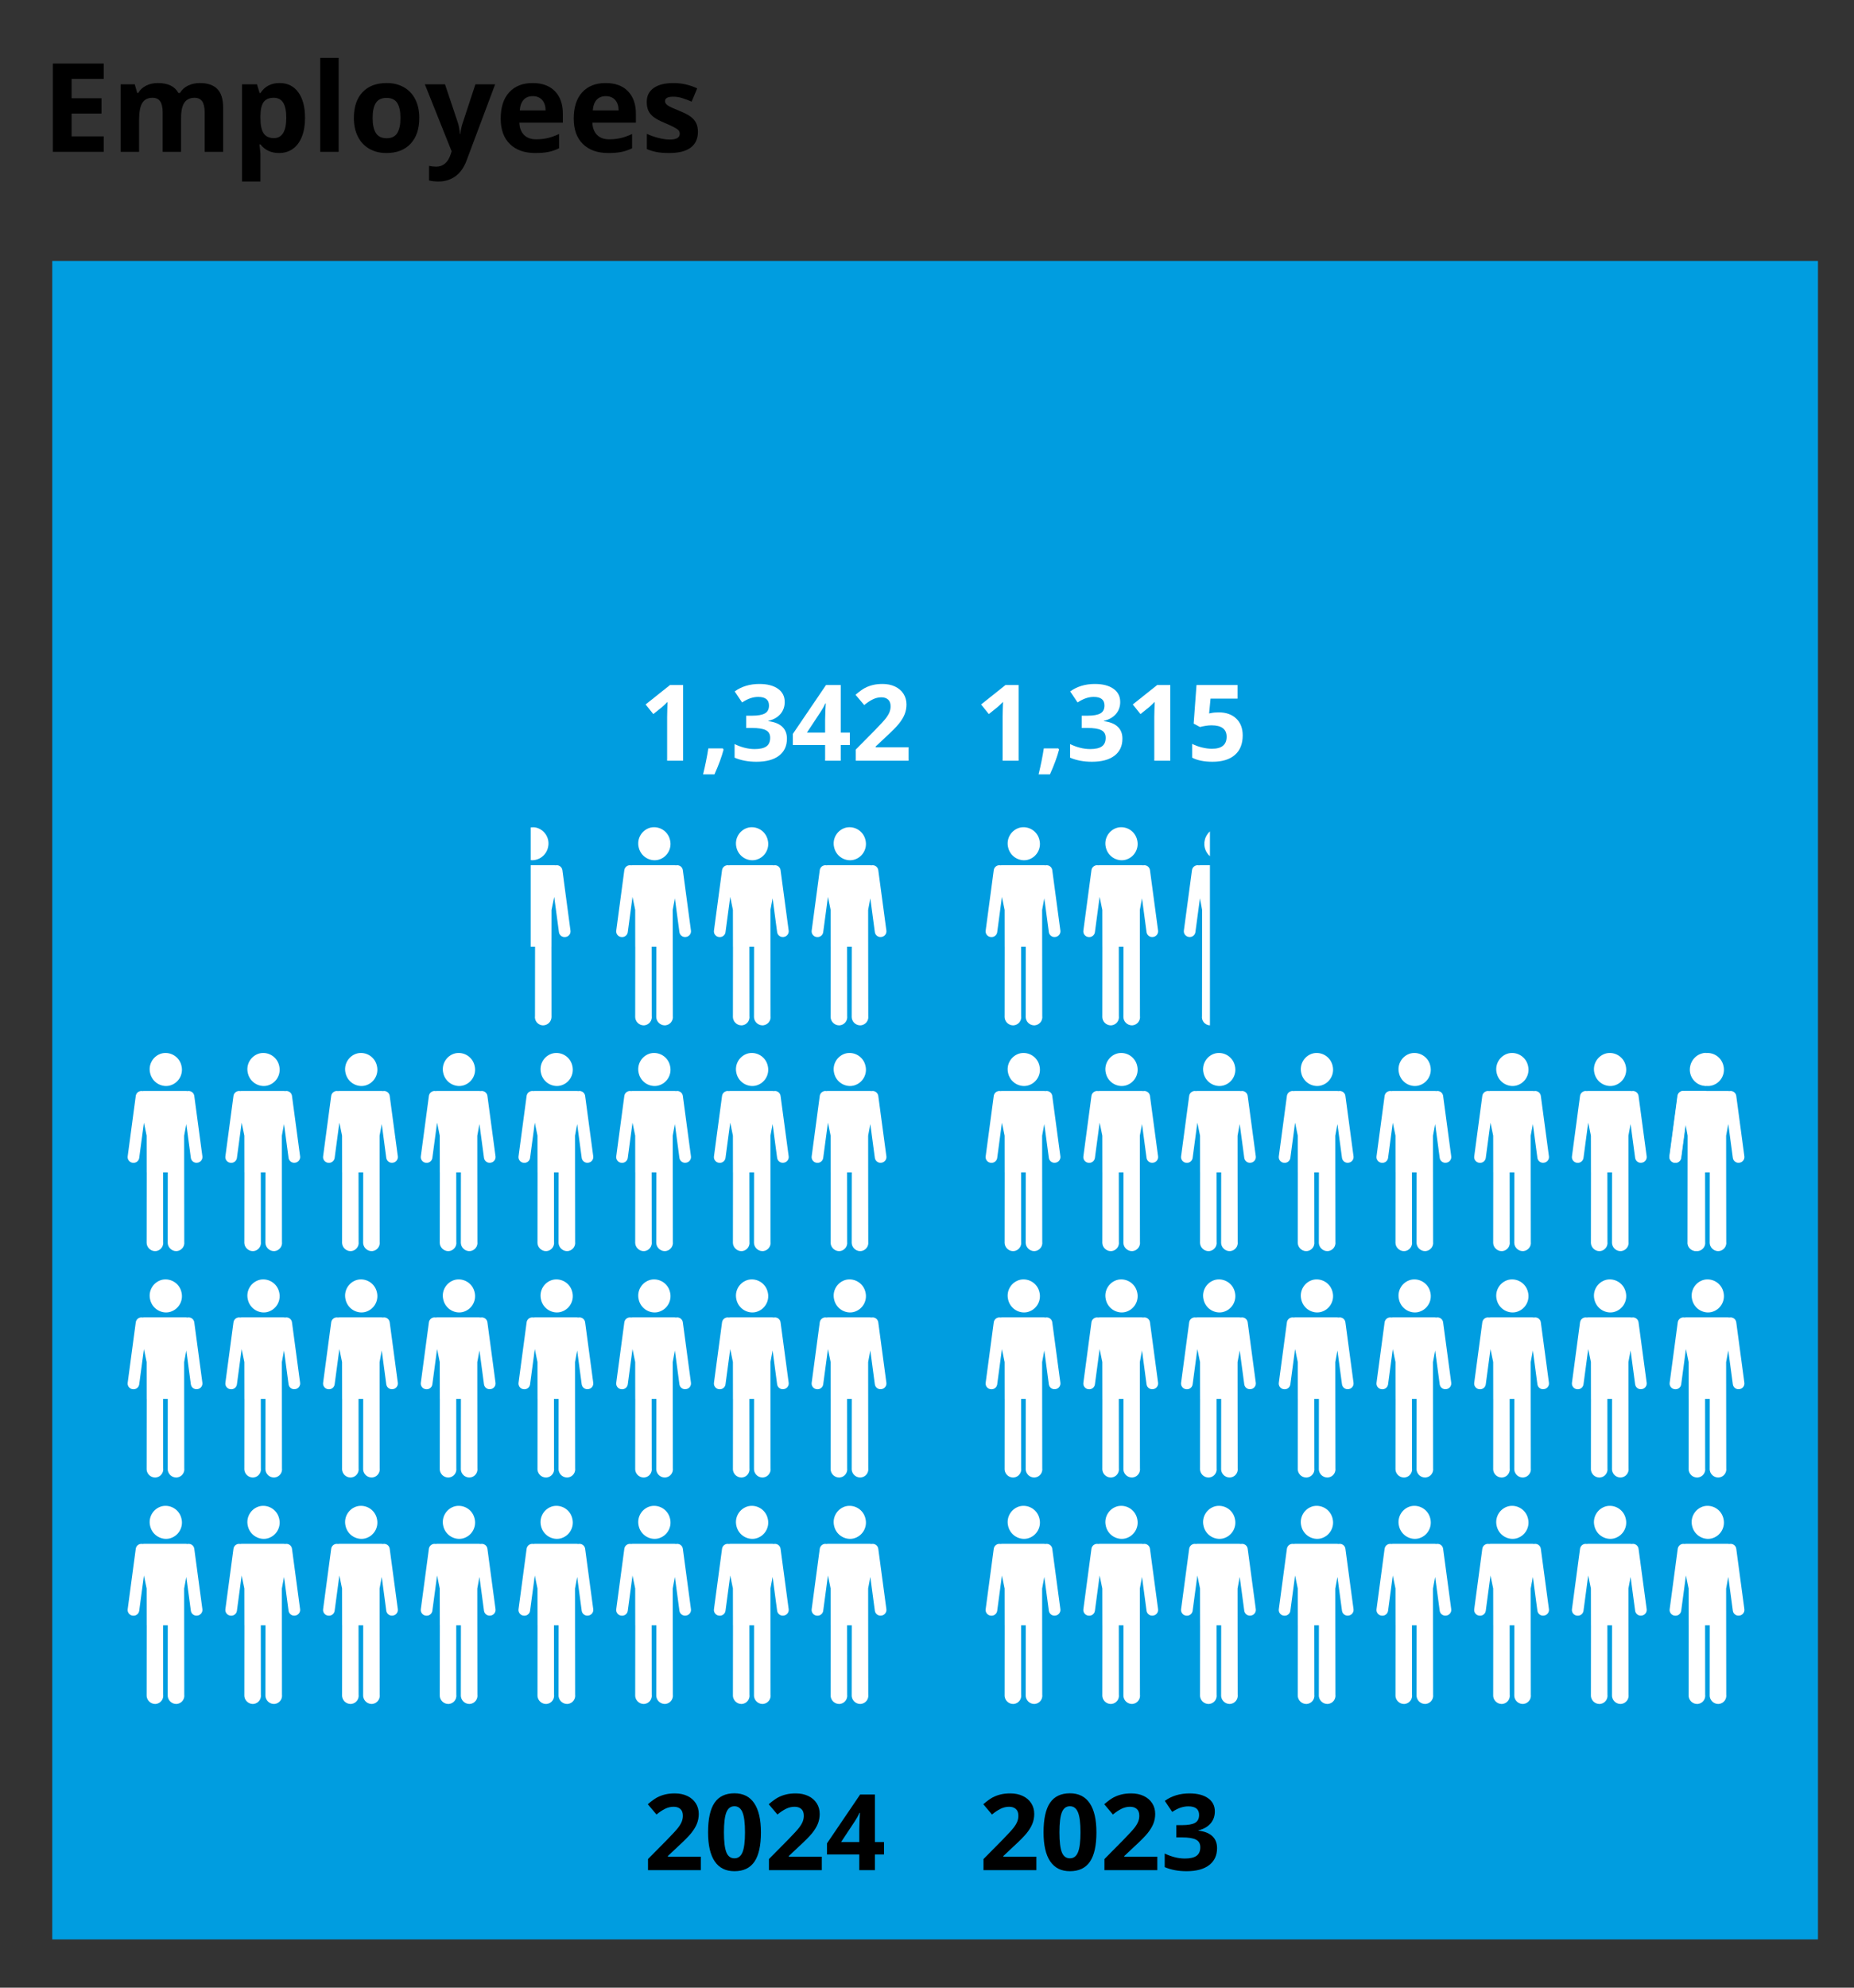 <?xml version="1.0" encoding="UTF-8"?><svg id="Laag_1" xmlns="http://www.w3.org/2000/svg" viewBox="0 0 420 450"><rect x="0" y="0" width="420" height="450" fill="#333333" stroke="none"/><defs><style>.cls-1{fill:#009de0;}.cls-2{isolation:isolate;}.cls-3{fill:#fff;}</style></defs><g id="Medewerkers" class="cls-2"><g class="cls-2"><path d="M23.493,34.371h-11.512V14.383h11.512v3.473h-7.273v4.389h6.768v3.473h-6.768v5.154h7.273v3.5Z"/><path d="M41.021,34.371h-4.17v-8.928c0-1.103-.185-1.93-.554-2.481s-.95-.827-1.743-.827c-1.066,0-1.841.392-2.324,1.176s-.725,2.073-.725,3.869v7.191h-4.17v-15.285h3.186l.561,1.955h.232c.41-.702,1.003-1.251,1.777-1.647s1.663-.595,2.666-.595c2.288,0,3.837.747,4.648,2.242h.369c.41-.711,1.014-1.263,1.812-1.654s1.697-.588,2.7-.588c1.731,0,3.042.444,3.931,1.333s1.333,2.312,1.333,4.272v9.967h-4.184v-8.928c0-1.103-.185-1.93-.554-2.481s-.95-.827-1.743-.827c-1.021,0-1.784.364-2.29,1.094s-.759,1.887-.759,3.473v7.67Z"/><path d="M63.224,34.645c-1.796,0-3.204-.651-4.225-1.955h-.219c.146,1.276.219,2.015.219,2.215v6.193h-4.17v-22.012h3.391l.588,1.982h.191c.976-1.513,2.42-2.27,4.334-2.27,1.805,0,3.218.697,4.238,2.092s1.531,3.331,1.531,5.811c0,1.632-.239,3.049-.718,4.252s-1.16,2.119-2.044,2.748-1.923.943-3.117.943ZM61.993,22.135c-1.03,0-1.782.316-2.256.95s-.72,1.68-.738,3.138v.451c0,1.641.244,2.816.731,3.527s1.26,1.066,2.317,1.066c1.868,0,2.803-1.54,2.803-4.621,0-1.504-.23-2.632-.69-3.384s-1.183-1.128-2.167-1.128Z"/><path d="M76.718,34.371h-4.17V13.098h4.17v21.273Z"/><path d="M94.984,26.701c0,2.488-.656,4.435-1.969,5.838s-3.14,2.105-5.482,2.105c-1.468,0-2.762-.321-3.883-.964s-1.982-1.565-2.584-2.769-.902-2.606-.902-4.211c0-2.497.651-4.438,1.955-5.824s3.136-2.078,5.496-2.078c1.468,0,2.762.319,3.883.957s1.982,1.554,2.584,2.748.902,2.593.902,4.197ZM84.415,26.701c0,1.513.248,2.657.745,3.432s1.306,1.162,2.427,1.162c1.112,0,1.912-.385,2.399-1.155s.731-1.916.731-3.438c0-1.513-.246-2.647-.738-3.404s-1.299-1.135-2.42-1.135c-1.112,0-1.914.376-2.406,1.128s-.738,1.889-.738,3.411Z"/><path d="M96.242,19.086h4.566l2.885,8.6c.246.747.415,1.632.506,2.652h.082c.101-.938.296-1.823.588-2.652l2.83-8.6h4.471l-6.467,17.24c-.593,1.595-1.438,2.789-2.536,3.582s-2.381,1.189-3.849,1.189c-.72,0-1.427-.077-2.119-.232v-3.309c.501.118,1.048.178,1.641.178.738,0,1.383-.226,1.935-.677s.982-1.133,1.292-2.044l.246-.752-6.07-15.176Z"/><path d="M121.275,34.645c-2.461,0-4.384-.679-5.77-2.037s-2.078-3.281-2.078-5.77c0-2.562.641-4.541,1.921-5.94s3.051-2.099,5.312-2.099c2.16,0,3.842.615,5.045,1.846s1.805,2.931,1.805,5.1v2.023h-9.857c.046,1.185.396,2.11,1.053,2.775s1.577.998,2.762.998c.921,0,1.791-.096,2.611-.287s1.677-.497,2.57-.916v3.227c-.729.364-1.509.636-2.338.813s-1.841.267-3.035.267ZM120.687,21.766c-.884,0-1.577.28-2.078.841s-.788,1.355-.861,2.386h5.852c-.019-1.03-.287-1.825-.807-2.386s-1.222-.841-2.105-.841Z"/><path d="M137.818,34.645c-2.461,0-4.384-.679-5.77-2.037s-2.078-3.281-2.078-5.77c0-2.562.641-4.541,1.921-5.94s3.051-2.099,5.312-2.099c2.16,0,3.842.615,5.045,1.846s1.805,2.931,1.805,5.1v2.023h-9.857c.046,1.185.396,2.11,1.053,2.775s1.577.998,2.762.998c.921,0,1.791-.096,2.611-.287s1.677-.497,2.57-.916v3.227c-.729.364-1.509.636-2.338.813s-1.841.267-3.035.267ZM137.23,21.766c-.884,0-1.577.28-2.078.841s-.788,1.355-.861,2.386h5.852c-.019-1.03-.287-1.825-.807-2.386s-1.222-.841-2.105-.841Z"/><path d="M158.107,29.832c0,1.567-.545,2.762-1.634,3.582s-2.719,1.23-4.888,1.23c-1.112,0-2.06-.075-2.844-.226s-1.518-.371-2.201-.663v-3.445c.774.364,1.647.67,2.618.916s1.825.369,2.563.369c1.513,0,2.27-.438,2.27-1.312,0-.328-.101-.595-.301-.8s-.547-.438-1.039-.697-1.148-.562-1.969-.909c-1.176-.492-2.039-.948-2.591-1.367s-.952-.9-1.203-1.442-.376-1.21-.376-2.003c0-1.358.526-2.408,1.579-3.151s2.545-1.114,4.478-1.114c1.841,0,3.632.401,5.373,1.203l-1.258,3.008c-.766-.328-1.481-.597-2.146-.807s-1.345-.314-2.037-.314c-1.23,0-1.846.333-1.846.998,0,.374.198.697.595.971s1.265.679,2.604,1.217c1.194.483,2.069.935,2.625,1.354s.966.902,1.23,1.449.396,1.198.396,1.955Z"/></g></g><rect id="Rectangle_125" class="cls-1" x="11.837" y="59.072" width="400" height="380"/><path id="Union_161" class="cls-3" d="M104.397,383.652l.017-15.683h-1.06l.017,15.681c.14,1.022-.576,1.964-1.598,2.104-.083.011-.166.017-.249.017-1.077-.024-1.93-.915-1.907-1.992.001-.042.003-.085.007-.127l.017-15.683h-.009l-.009-8.338-.609-2.944-1.073,8c-.105.7-.757,1.183-1.457,1.08h-.036c-.703-.085-1.205-.724-1.12-1.427 0-.001 0-.001 0-.002l1.836-13.725c.105-.702.76-1.186,1.462-1.082l.03.005c.012.002.024.004.036.008.094-.02.19-.031.287-.032h9.588c.098.001.195.013.29.036.024-.005.043-.013.067-.017h.036c.697-.102,1.347.377,1.454,1.074l1.843,13.719c.083.703-.419,1.342-1.122,1.427l-.034.005c-.701.103-1.354-.38-1.459-1.081l-1.028-7.67-.491,2.634.006,8.326h0l.019,15.681c.14,1.023-.576,1.965-1.599,2.105-.083.011-.167.017-.25.017-1.077-.023-1.932-.915-1.909-1.993.001-.041.003-.082.007-.123ZM100.414,345.454c-.477-1.984.743-3.98,2.726-4.461,1.998-.421,3.96.856,4.383,2.854.475,1.984-.746,3.979-2.729,4.458-.258.059-.521.088-.785.088-1.737-.023-3.227-1.242-3.595-2.939Z"/><path id="Union_162" class="cls-3" d="M104.397,332.39l.017-15.683h-1.06l.017,15.681c.14,1.022-.576,1.964-1.598,2.104-.083.011-.166.017-.249.017-1.077-.024-1.93-.915-1.907-1.992.001-.042.003-.085.007-.127l.017-15.683h-.009l-.009-8.338-.609-2.944-1.073,8c-.105.7-.757,1.183-1.457,1.08h-.036c-.703-.085-1.205-.724-1.12-1.427 0-.001 0-.001 0-.002l1.836-13.725c.105-.702.76-1.186,1.462-1.082l.03.005c.012.002.024.004.036.008.094-.02.19-.031.287-.032h9.588c.098.001.195.013.29.036.024-.005.043-.013.067-.017h.036c.697-.102,1.347.377,1.454,1.074l1.843,13.719c.083.703-.419,1.342-1.122,1.427l-.034.005c-.701.103-1.354-.38-1.459-1.081l-1.028-7.67-.491,2.634.006,8.326h0l.019,15.681c.14,1.023-.576,1.965-1.599,2.105-.083.011-.167.017-.25.017-1.077-.023-1.932-.915-1.909-1.993.001-.041.003-.082.007-.123ZM100.414,294.192c-.477-1.984.743-3.98,2.726-4.461,1.998-.421,3.96.856,4.383,2.854.475,1.984-.746,3.979-2.729,4.458-.258.059-.521.088-.785.088-1.737-.023-3.227-1.242-3.595-2.939Z"/><path id="Union_163" class="cls-3" d="M104.397,281.128l.017-15.683h-1.06l.017,15.681c.14,1.022-.576,1.964-1.598,2.104-.083.011-.166.017-.249.017-1.077-.024-1.93-.915-1.907-1.992.001-.042.003-.085.007-.127l.017-15.683h-.009l-.009-8.338-.609-2.944-1.073,8c-.105.7-.757,1.183-1.457,1.08h-.036c-.703-.085-1.205-.724-1.12-1.427 0-.001 0-.001 0-.002l1.836-13.725c.105-.702.76-1.186,1.462-1.082l.03.005c.012.002.024.004.036.008.094-.02.19-.031.287-.032h9.588c.098.001.195.013.29.036.024-.005.043-.013.067-.017h.036c.697-.102,1.347.377,1.454,1.074l1.843,13.719c.083.703-.419,1.342-1.122,1.427l-.034.005c-.701.103-1.354-.38-1.459-1.081l-1.028-7.67-.491,2.634.006,8.326h0l.019,15.681c.14,1.023-.576,1.965-1.599,2.105-.083.011-.167.017-.25.017-1.077-.023-1.932-.915-1.909-1.993.001-.041.003-.082.007-.123ZM100.414,242.93c-.477-1.984.743-3.98,2.726-4.461,1.998-.421,3.96.856,4.383,2.854.475,1.984-.746,3.979-2.729,4.458-.258.059-.521.088-.785.088-1.737-.023-3.227-1.242-3.595-2.939Z"/><path id="Union_133" class="cls-3" d="M254.493,383.652l.015-15.684h-1.06l.017,15.681c.141,1.021-.573,1.964-1.595,2.105-.084.012-.168.017-.253.017-1.076-.022-1.929-.912-1.907-1.988.001-.044.003-.087.007-.131l.015-15.683h-.006l-.009-8.338-.61-2.944-1.071,8c-.106.7-.758,1.183-1.459,1.08h-.036c-.704-.085-1.205-.725-1.12-1.429l1.836-13.725c.106-.701.759-1.185,1.461-1.082l.032.005c.012.002.024.005.036.008.094-.02.189-.031.285-.032h9.59c.098.001.195.013.29.036.021-.005.043-.013.064-.017h.036c.698-.104,1.349.376,1.456,1.074l1.843,13.719c.083.704-.419,1.342-1.122,1.427l-.034.005c-.701.104-1.353-.38-1.457-1.081l-1.03-7.67-.491,2.634.006,8.326h0l.021,15.681c.139,1.024-.579,1.966-1.603,2.105-.083.011-.166.017-.249.017-1.076-.024-1.929-.915-1.906-1.991.001-.042.003-.083.007-.125ZM250.508,345.454c-.477-1.984.742-3.98,2.725-4.461,1.998-.421,3.96.856,4.383,2.854.475,1.984-.746,3.979-2.729,4.458-.258.059-.521.088-.785.088-1.737-.022-3.227-1.241-3.594-2.939Z"/><path id="Union_101" class="cls-3" d="M365.175,383.652l.015-15.684h-1.06l.017,15.681c.141,1.021-.573,1.964-1.595,2.105-.084.012-.168.017-.253.017-1.076-.022-1.929-.912-1.907-1.988.001-.044.003-.087.007-.131l.015-15.683h-.006l-.009-8.338-.61-2.944-1.071,8c-.106.7-.758,1.183-1.459,1.08h-.036c-.704-.085-1.205-.725-1.12-1.429l1.836-13.725c.106-.701.759-1.185,1.461-1.082l.032.005c.012.002.024.005.036.008.094-.02.189-.031.285-.032h9.59c.098.001.195.013.29.036.021-.005.043-.013.064-.017h.036c.698-.104,1.349.376,1.456,1.074l1.843,13.719c.083.704-.419,1.342-1.122,1.427l-.034.005c-.701.104-1.353-.38-1.457-1.081l-1.03-7.67-.491,2.634.006,8.326h0l.021,15.681c.139,1.024-.579,1.966-1.603,2.105-.083.011-.166.017-.249.017-1.076-.024-1.929-.915-1.906-1.991.001-.042.003-.083.007-.125ZM361.19,345.454c-.477-1.984.742-3.98,2.725-4.461,1.998-.421,3.96.856,4.383,2.854.475,1.984-.746,3.979-2.729,4.458-.258.059-.521.088-.785.088-1.737-.022-3.227-1.241-3.594-2.939Z"/><path id="Union_134" class="cls-3" d="M254.493,332.39l.015-15.684h-1.06l.017,15.681c.141,1.021-.573,1.964-1.595,2.105-.084.012-.168.017-.253.017-1.076-.022-1.929-.912-1.907-1.988.001-.044.003-.087.007-.131l.015-15.683h-.006l-.009-8.338-.61-2.944-1.071,8c-.106.7-.758,1.183-1.459,1.08h-.036c-.704-.085-1.205-.725-1.12-1.429l1.836-13.725c.106-.701.759-1.185,1.461-1.082l.032.005c.012.002.024.005.036.008.094-.02.189-.031.285-.032h9.59c.098.001.195.013.29.036.021-.005.043-.013.064-.017h.036c.698-.104,1.349.376,1.456,1.074l1.843,13.719c.083.704-.419,1.342-1.122,1.427l-.034.005c-.701.104-1.353-.38-1.457-1.081l-1.03-7.67-.491,2.634.006,8.326h0l.021,15.681c.139,1.024-.579,1.966-1.603,2.105-.083.011-.166.017-.249.017-1.076-.024-1.929-.915-1.906-1.991.001-.042.003-.083.007-.125ZM250.508,294.192c-.477-1.984.742-3.98,2.725-4.461,1.998-.421,3.96.856,4.383,2.854.475,1.984-.746,3.979-2.729,4.458-.258.059-.521.088-.785.088-1.737-.022-3.227-1.241-3.594-2.939Z"/><path id="Union_105" class="cls-3" d="M365.175,332.39l.015-15.684h-1.06l.017,15.681c.141,1.021-.573,1.964-1.595,2.105-.084.012-.168.017-.253.017-1.076-.022-1.929-.912-1.907-1.988.001-.044.003-.087.007-.131l.015-15.683h-.006l-.009-8.338-.61-2.944-1.071,8c-.106.7-.758,1.183-1.459,1.08h-.036c-.704-.085-1.205-.725-1.12-1.429l1.836-13.725c.106-.701.759-1.185,1.461-1.082l.032.005c.012.002.024.005.036.008.094-.02.189-.031.285-.032h9.59c.098.001.195.013.29.036.021-.005.043-.013.064-.017h.036c.698-.104,1.349.376,1.456,1.074l1.843,13.719c.083.704-.419,1.342-1.122,1.427l-.034.005c-.701.104-1.353-.38-1.457-1.081l-1.03-7.67-.491,2.634.006,8.326h0l.021,15.681c.139,1.024-.579,1.966-1.603,2.105-.083.011-.166.017-.249.017-1.076-.024-1.929-.915-1.906-1.991.001-.042.003-.083.007-.125ZM361.19,294.192c-.477-1.984.742-3.98,2.725-4.461,1.998-.421,3.96.856,4.383,2.854.475,1.984-.746,3.979-2.729,4.458-.258.059-.521.088-.785.088-1.737-.022-3.227-1.241-3.594-2.939Z"/><path id="Union_135" class="cls-3" d="M254.493,281.128l.015-15.684h-1.06l.017,15.681c.141,1.021-.573,1.964-1.595,2.105-.084.012-.168.017-.253.017-1.076-.022-1.929-.912-1.907-1.988.001-.044.003-.087.007-.131l.015-15.683h-.006l-.009-8.338-.61-2.944-1.071,8c-.106.7-.758,1.183-1.459,1.08h-.036c-.704-.085-1.205-.725-1.12-1.429l1.836-13.725c.106-.701.759-1.185,1.461-1.082l.032.005c.012.002.024.005.036.008.094-.02.189-.031.285-.032h9.59c.098.001.195.013.29.036.021-.005.043-.013.064-.017h.036c.698-.104,1.349.376,1.456,1.074l1.843,13.719c.083.704-.419,1.342-1.122,1.427l-.034.005c-.701.104-1.353-.38-1.457-1.081l-1.03-7.67-.491,2.634.006,8.326h0l.021,15.681c.139,1.024-.579,1.966-1.603,2.105-.083.011-.166.017-.249.017-1.076-.024-1.929-.915-1.906-1.991.001-.042.003-.083.007-.125ZM250.508,242.93c-.477-1.984.742-3.98,2.725-4.461,1.998-.421,3.96.856,4.383,2.854.475,1.984-.746,3.979-2.729,4.458-.258.059-.521.088-.785.088-1.737-.022-3.227-1.241-3.594-2.939Z"/><path id="Union_111" class="cls-3" d="M365.175,281.128l.015-15.684h-1.06l.017,15.681c.141,1.021-.573,1.964-1.595,2.105-.084.012-.168.017-.253.017-1.076-.022-1.929-.912-1.907-1.988.001-.044.003-.087.007-.131l.015-15.683h-.006l-.009-8.338-.61-2.944-1.071,8c-.106.7-.758,1.183-1.459,1.08h-.036c-.704-.085-1.205-.725-1.12-1.429l1.836-13.725c.106-.701.759-1.185,1.461-1.082l.032.005c.012.002.024.005.036.008.094-.02.189-.031.285-.032h9.59c.098.001.195.013.29.036.021-.005.043-.013.064-.017h.036c.698-.104,1.349.376,1.456,1.074l1.843,13.719c.083.704-.419,1.342-1.122,1.427l-.034.005c-.701.104-1.353-.38-1.457-1.081l-1.03-7.67-.491,2.634.006,8.326h0l.021,15.681c.139,1.024-.579,1.966-1.603,2.105-.083.011-.166.017-.249.017-1.076-.024-1.929-.915-1.906-1.991.001-.042.003-.083.007-.125ZM361.19,242.93c-.477-1.984.742-3.98,2.725-4.461,1.998-.421,3.96.856,4.383,2.854.475,1.984-.746,3.979-2.729,4.458-.258.059-.521.088-.785.088-1.737-.022-3.227-1.241-3.594-2.939Z"/><path id="Union_137" class="cls-3" d="M232.359,383.652l.015-15.684h-1.06l.017,15.681c.141,1.021-.573,1.964-1.595,2.105-.084.012-.168.017-.253.017-1.076-.022-1.929-.912-1.907-1.988.001-.044.003-.087.007-.131l.015-15.683h-.006l-.009-8.338-.61-2.944-1.071,8c-.106.7-.758,1.183-1.459,1.08h-.036c-.704-.085-1.205-.725-1.12-1.429l1.836-13.725c.106-.701.759-1.185,1.461-1.082l.032.005c.012.002.024.005.036.008.094-.02.189-.031.285-.032h9.59c.098.001.195.013.29.036.021-.005.043-.013.064-.017h.036c.698-.104,1.349.376,1.456,1.074l1.843,13.719c.083.704-.419,1.342-1.122,1.427l-.034.005c-.701.104-1.353-.38-1.457-1.081l-1.03-7.67-.491,2.634.006,8.326h0l.021,15.681c.139,1.024-.579,1.966-1.603,2.105-.083.011-.166.017-.249.017-1.076-.024-1.929-.915-1.906-1.991.001-.042.003-.083.007-.125ZM228.374,345.454c-.477-1.984.742-3.98,2.725-4.461,1.998-.421,3.96.856,4.383,2.854.475,1.984-.746,3.979-2.729,4.458-.258.059-.521.088-.785.088-1.737-.022-3.227-1.241-3.594-2.939Z"/><path id="Union_106" class="cls-3" d="M343.037,383.652l.015-15.684h-1.06l.017,15.681c.141,1.021-.573,1.964-1.595,2.105-.084.012-.168.017-.253.017-1.076-.022-1.929-.912-1.907-1.988.001-.044.003-.087.007-.131l.015-15.683h-.006l-.009-8.338-.61-2.944-1.071,8c-.106.7-.758,1.183-1.459,1.08h-.036c-.704-.085-1.205-.725-1.12-1.429l1.836-13.725c.106-.701.759-1.185,1.461-1.082l.032.005c.012.002.024.005.036.008.094-.02.189-.031.285-.032h9.59c.098.001.195.013.29.036.021-.005.043-.013.064-.017h.036c.698-.104,1.349.376,1.456,1.074l1.843,13.719c.083.704-.419,1.342-1.122,1.427l-.034.005c-.701.104-1.353-.38-1.457-1.081l-1.03-7.67-.491,2.634.006,8.326h0l.021,15.681c.139,1.024-.579,1.966-1.603,2.105-.083.011-.166.017-.249.017-1.076-.024-1.929-.915-1.906-1.991.001-.042.003-.083.007-.125ZM339.052,345.454c-.477-1.984.742-3.98,2.725-4.461,1.998-.421,3.96.856,4.383,2.854.475,1.984-.746,3.979-2.729,4.458-.258.059-.521.088-.785.088-1.737-.022-3.227-1.241-3.594-2.939Z"/><path id="Union_138" class="cls-3" d="M232.359,332.39l.015-15.684h-1.06l.017,15.681c.141,1.021-.573,1.964-1.595,2.105-.084.012-.168.017-.253.017-1.076-.022-1.929-.912-1.907-1.988.001-.044.003-.087.007-.131l.015-15.683h-.006l-.009-8.338-.61-2.944-1.071,8c-.106.7-.758,1.183-1.459,1.08h-.036c-.704-.085-1.205-.725-1.12-1.429l1.836-13.725c.106-.701.759-1.185,1.461-1.082l.032.005c.012.002.024.005.036.008.094-.02.189-.031.285-.032h9.59c.098.001.195.013.29.036.021-.005.043-.013.064-.017h.036c.698-.104,1.349.376,1.456,1.074l1.843,13.719c.083.704-.419,1.342-1.122,1.427l-.034.005c-.701.104-1.353-.38-1.457-1.081l-1.03-7.67-.491,2.634.006,8.326h0l.021,15.681c.139,1.024-.579,1.966-1.603,2.105-.083.011-.166.017-.249.017-1.076-.024-1.929-.915-1.906-1.991.001-.042.003-.083.007-.125ZM228.374,294.192c-.477-1.984.742-3.98,2.725-4.461,1.998-.421,3.96.856,4.383,2.854.475,1.984-.746,3.979-2.729,4.458-.258.059-.521.088-.785.088-1.737-.022-3.227-1.241-3.594-2.939Z"/><path id="Union_107" class="cls-3" d="M343.037,332.39l.015-15.684h-1.06l.017,15.681c.141,1.021-.573,1.964-1.595,2.105-.084.012-.168.017-.253.017-1.076-.022-1.929-.912-1.907-1.988.001-.044.003-.087.007-.131l.015-15.683h-.006l-.009-8.338-.61-2.944-1.071,8c-.106.7-.758,1.183-1.459,1.08h-.036c-.704-.085-1.205-.725-1.12-1.429l1.836-13.725c.106-.701.759-1.185,1.461-1.082l.032.005c.012.002.024.005.036.008.094-.02.189-.031.285-.032h9.59c.098.001.195.013.29.036.021-.005.043-.013.064-.017h.036c.698-.104,1.349.376,1.456,1.074l1.843,13.719c.083.704-.419,1.342-1.122,1.427l-.034.005c-.701.104-1.353-.38-1.457-1.081l-1.03-7.67-.491,2.634.006,8.326h0l.021,15.681c.139,1.024-.579,1.966-1.603,2.105-.083.011-.166.017-.249.017-1.076-.024-1.929-.915-1.906-1.991.001-.042.003-.083.007-.125ZM339.052,294.192c-.477-1.984.742-3.98,2.725-4.461,1.998-.421,3.96.856,4.383,2.854.475,1.984-.746,3.979-2.729,4.458-.258.059-.521.088-.785.088-1.737-.022-3.227-1.241-3.594-2.939Z"/><path id="Union_139" class="cls-3" d="M232.359,281.128l.015-15.684h-1.06l.017,15.681c.141,1.021-.573,1.964-1.595,2.105-.084.012-.168.017-.253.017-1.076-.022-1.929-.912-1.907-1.988.001-.044.003-.087.007-.131l.015-15.683h-.006l-.009-8.338-.61-2.944-1.071,8c-.106.7-.758,1.183-1.459,1.08h-.036c-.704-.085-1.205-.725-1.12-1.429l1.836-13.725c.106-.701.759-1.185,1.461-1.082l.032.005c.012.002.024.005.036.008.094-.02.189-.031.285-.032h9.59c.098.001.195.013.29.036.021-.005.043-.013.064-.017h.036c.698-.104,1.349.376,1.456,1.074l1.843,13.719c.083.704-.419,1.342-1.122,1.427l-.034.005c-.701.104-1.353-.38-1.457-1.081l-1.03-7.67-.491,2.634.006,8.326h0l.021,15.681c.139,1.024-.579,1.966-1.603,2.105-.083.011-.166.017-.249.017-1.076-.024-1.929-.915-1.906-1.991.001-.042.003-.083.007-.125ZM228.374,242.93c-.477-1.984.742-3.98,2.725-4.461,1.998-.421,3.96.856,4.383,2.854.475,1.984-.746,3.979-2.729,4.458-.258.059-.521.088-.785.088-1.737-.022-3.227-1.241-3.594-2.939Z"/><path id="Union_113" class="cls-3" d="M343.037,281.128l.015-15.684h-1.06l.017,15.681c.141,1.021-.573,1.964-1.595,2.105-.084.012-.168.017-.253.017-1.076-.022-1.929-.912-1.907-1.988.001-.044.003-.087.007-.131l.015-15.683h-.006l-.009-8.338-.61-2.944-1.071,8c-.106.7-.758,1.183-1.459,1.08h-.036c-.704-.085-1.205-.725-1.12-1.429l1.836-13.725c.106-.701.759-1.185,1.461-1.082l.032.005c.012.002.024.005.036.008.094-.02.189-.031.285-.032h9.59c.098.001.195.013.29.036.021-.005.043-.013.064-.017h.036c.698-.104,1.349.376,1.456,1.074l1.843,13.719c.083.704-.419,1.342-1.122,1.427l-.034.005c-.701.104-1.353-.38-1.457-1.081l-1.03-7.67-.491,2.634.006,8.326h0l.021,15.681c.139,1.024-.579,1.966-1.603,2.105-.083.011-.166.017-.249.017-1.076-.024-1.929-.915-1.906-1.991.001-.042.003-.083.007-.125ZM339.052,242.93c-.477-1.984.742-3.98,2.725-4.461,1.998-.421,3.96.856,4.383,2.854.475,1.984-.746,3.979-2.729,4.458-.258.059-.521.088-.785.088-1.737-.022-3.227-1.241-3.594-2.939Z"/><path id="Union_156" class="cls-3" d="M126.534,383.652l.017-15.683h-1.06l.017,15.681c.14,1.022-.576,1.964-1.598,2.104-.083.011-.166.017-.249.017-1.077-.024-1.93-.915-1.907-1.992.001-.042.003-.085.007-.127l.017-15.683h-.009l-.009-8.338-.609-2.944-1.073,8c-.105.7-.757,1.183-1.457,1.08h-.036c-.703-.085-1.205-.724-1.12-1.427 0-.001 0-.001 0-.002l1.836-13.725c.105-.702.76-1.186,1.462-1.082l.03.005c.012.002.024.004.036.008.094-.02.19-.031.287-.032h9.588c.098.001.195.013.29.036.024-.005.043-.013.067-.017h.036c.697-.102,1.347.377,1.454,1.074l1.843,13.719c.083.703-.419,1.342-1.122,1.427l-.034.005c-.701.103-1.354-.38-1.459-1.081l-1.028-7.67-.491,2.634.006,8.326h0l.019,15.681c.14,1.023-.576,1.965-1.599,2.105-.083.011-.167.017-.25.017-1.077-.023-1.932-.915-1.909-1.993.001-.041.003-.082.007-.123ZM122.551,345.454c-.477-1.984.743-3.98,2.726-4.461,1.998-.421,3.96.856,4.383,2.854.475,1.984-.746,3.979-2.729,4.458-.258.059-.521.088-.785.088-1.737-.023-3.227-1.242-3.595-2.939Z"/><path id="Union_157" class="cls-3" d="M126.534,332.39l.017-15.683h-1.06l.017,15.681c.14,1.022-.576,1.964-1.598,2.104-.083.011-.166.017-.249.017-1.077-.024-1.93-.915-1.907-1.992.001-.042.003-.085.007-.127l.017-15.683h-.009l-.009-8.338-.609-2.944-1.073,8c-.105.7-.757,1.183-1.457,1.08h-.036c-.703-.085-1.205-.724-1.12-1.427 0-.001 0-.001 0-.002l1.836-13.725c.105-.702.76-1.186,1.462-1.082l.03.005c.012.002.024.004.036.008.094-.02.19-.031.287-.032h9.588c.098.001.195.013.29.036.024-.005.043-.013.067-.017h.036c.697-.102,1.347.377,1.454,1.074l1.843,13.719c.083.703-.419,1.342-1.122,1.427l-.034.005c-.701.103-1.354-.38-1.459-1.081l-1.028-7.67-.491,2.634.006,8.326h0l.019,15.681c.14,1.023-.576,1.965-1.599,2.105-.083.011-.167.017-.25.017-1.077-.023-1.932-.915-1.909-1.993.001-.041.003-.082.007-.123ZM122.551,294.192c-.477-1.984.743-3.98,2.726-4.461,1.998-.421,3.96.856,4.383,2.854.475,1.984-.746,3.979-2.729,4.458-.258.059-.521.088-.785.088-1.737-.023-3.227-1.242-3.595-2.939Z"/><path id="Union_158" class="cls-3" d="M126.534,281.128l.017-15.683h-1.06l.017,15.681c.14,1.022-.576,1.964-1.598,2.104-.083.011-.166.017-.249.017-1.077-.024-1.93-.915-1.907-1.992.001-.042.003-.085.007-.127l.017-15.683h-.009l-.009-8.338-.609-2.944-1.073,8c-.105.7-.757,1.183-1.457,1.08h-.036c-.703-.085-1.205-.724-1.12-1.427 0-.001 0-.001 0-.002l1.836-13.725c.105-.702.76-1.186,1.462-1.082l.03.005c.012.002.024.004.036.008.094-.02.19-.031.287-.032h9.588c.098.001.195.013.29.036.024-.005.043-.013.067-.017h.036c.697-.102,1.347.377,1.454,1.074l1.843,13.719c.083.703-.419,1.342-1.122,1.427l-.034.005c-.701.103-1.354-.38-1.459-1.081l-1.028-7.67-.491,2.634.006,8.326h0l.019,15.681c.14,1.023-.576,1.965-1.599,2.105-.083.011-.167.017-.25.017-1.077-.023-1.932-.915-1.909-1.993.001-.041.003-.082.007-.123ZM122.551,242.93c-.477-1.984.743-3.98,2.726-4.461,1.998-.421,3.96.856,4.383,2.854.475,1.984-.746,3.979-2.729,4.458-.258.059-.521.088-.785.088-1.737-.023-3.227-1.242-3.595-2.939Z"/><path id="Union_115" class="cls-3" d="M276.63,383.652l.015-15.684h-1.06l.017,15.681c.141,1.021-.573,1.964-1.595,2.105-.084.012-.168.017-.253.017-1.076-.022-1.929-.912-1.907-1.988.001-.044.003-.087.007-.131l.015-15.683h-.006l-.009-8.338-.61-2.944-1.071,8c-.106.7-.758,1.183-1.459,1.08h-.036c-.704-.085-1.205-.725-1.12-1.429l1.836-13.725c.106-.701.759-1.185,1.461-1.082l.032.005c.012.002.024.005.036.008.094-.02.189-.031.285-.032h9.59c.098.001.195.013.29.036.021-.005.043-.013.064-.017h.036c.698-.104,1.349.376,1.456,1.074l1.843,13.719c.083.704-.419,1.342-1.122,1.427l-.034.005c-.701.104-1.353-.38-1.457-1.081l-1.03-7.67-.491,2.634.006,8.326h0l.021,15.681c.139,1.024-.579,1.966-1.603,2.105-.083.011-.166.017-.249.017-1.076-.024-1.929-.915-1.906-1.991.001-.042.003-.083.007-.125ZM272.645,345.454c-.477-1.984.742-3.98,2.725-4.461,1.998-.421,3.96.856,4.383,2.854.475,1.984-.746,3.979-2.729,4.458-.258.059-.521.088-.785.088-1.737-.022-3.227-1.241-3.594-2.939Z"/><path id="Union_102" class="cls-3" d="M387.31,383.652l.015-15.684h-1.06l.017,15.681c.141,1.021-.573,1.964-1.595,2.105-.084.012-.168.017-.253.017-1.076-.022-1.929-.912-1.907-1.988.001-.044.003-.087.007-.131l.015-15.683h-.006l-.009-8.338-.61-2.944-1.071,8c-.106.7-.758,1.183-1.459,1.08h-.036c-.704-.085-1.205-.725-1.12-1.429l1.836-13.725c.106-.701.759-1.185,1.461-1.082l.032.005c.012.002.024.005.036.008.094-.02.189-.031.285-.032h9.59c.098.001.195.013.29.036.021-.005.043-.013.064-.017h.036c.698-.104,1.349.376,1.456,1.074l1.843,13.719c.083.704-.419,1.342-1.122,1.427l-.034.005c-.701.104-1.353-.38-1.457-1.081l-1.03-7.67-.491,2.634.006,8.326h0l.021,15.681c.139,1.024-.579,1.966-1.603,2.105-.083.011-.166.017-.249.017-1.076-.024-1.929-.915-1.906-1.991.001-.042.003-.083.007-.125ZM383.325,345.454c-.477-1.984.742-3.98,2.725-4.461,1.998-.421,3.96.856,4.383,2.854.475,1.984-.746,3.979-2.729,4.458-.258.059-.521.088-.785.088-1.737-.022-3.227-1.241-3.594-2.939Z"/><path id="Union_116" class="cls-3" d="M276.63,332.39l.015-15.684h-1.06l.017,15.681c.141,1.021-.573,1.964-1.595,2.105-.084.012-.168.017-.253.017-1.076-.022-1.929-.912-1.907-1.988.001-.044.003-.087.007-.131l.015-15.683h-.006l-.009-8.338-.61-2.944-1.071,8c-.106.7-.758,1.183-1.459,1.08h-.036c-.704-.085-1.205-.725-1.12-1.429l1.836-13.725c.106-.701.759-1.185,1.461-1.082l.032.005c.012.002.024.005.036.008.094-.02.189-.031.285-.032h9.59c.098.001.195.013.29.036.021-.005.043-.013.064-.017h.036c.698-.104,1.349.376,1.456,1.074l1.843,13.719c.083.704-.419,1.342-1.122,1.427l-.034.005c-.701.104-1.353-.38-1.457-1.081l-1.03-7.67-.491,2.634.006,8.326h0l.021,15.681c.139,1.024-.579,1.966-1.603,2.105-.083.011-.166.017-.249.017-1.076-.024-1.929-.915-1.906-1.991.001-.042.003-.083.007-.125ZM272.645,294.192c-.477-1.984.742-3.98,2.725-4.461,1.998-.421,3.96.856,4.383,2.854.475,1.984-.746,3.979-2.729,4.458-.258.059-.521.088-.785.088-1.737-.022-3.227-1.241-3.594-2.939Z"/><path id="Union_108" class="cls-3" d="M387.31,332.39l.015-15.684h-1.06l.017,15.681c.141,1.021-.573,1.964-1.595,2.105-.084.012-.168.017-.253.017-1.076-.022-1.929-.912-1.907-1.988.001-.044.003-.087.007-.131l.015-15.683h-.006l-.009-8.338-.61-2.944-1.071,8c-.106.7-.758,1.183-1.459,1.08h-.036c-.704-.085-1.205-.725-1.12-1.429l1.836-13.725c.106-.701.759-1.185,1.461-1.082l.032.005c.012.002.024.005.036.008.094-.02.189-.031.285-.032h9.59c.098.001.195.013.29.036.021-.005.043-.013.064-.017h.036c.698-.104,1.349.376,1.456,1.074l1.843,13.719c.083.704-.419,1.342-1.122,1.427l-.034.005c-.701.104-1.353-.38-1.457-1.081l-1.03-7.67-.491,2.634.006,8.326h0l.021,15.681c.139,1.024-.579,1.966-1.603,2.105-.083.011-.166.017-.249.017-1.076-.024-1.929-.915-1.906-1.991.001-.042.003-.083.007-.125ZM383.325,294.192c-.477-1.984.742-3.98,2.725-4.461,1.998-.421,3.96.856,4.383,2.854.475,1.984-.746,3.979-2.729,4.458-.258.059-.521.088-.785.088-1.737-.022-3.227-1.241-3.594-2.939Z"/><path id="Union_117" class="cls-3" d="M276.63,281.128l.015-15.684h-1.06l.017,15.681c.141,1.021-.573,1.964-1.595,2.105-.084.012-.168.017-.253.017-1.076-.022-1.929-.912-1.907-1.988.001-.044.003-.087.007-.131l.015-15.683h-.006l-.009-8.338-.61-2.944-1.071,8c-.106.7-.758,1.183-1.459,1.08h-.036c-.704-.085-1.205-.725-1.12-1.429l1.836-13.725c.106-.701.759-1.185,1.461-1.082l.032.005c.012.002.024.005.036.008.094-.02.189-.031.285-.032h9.59c.098.001.195.013.29.036.021-.005.043-.013.064-.017h.036c.698-.104,1.349.376,1.456,1.074l1.843,13.719c.083.704-.419,1.342-1.122,1.427l-.034.005c-.701.104-1.353-.38-1.457-1.081l-1.03-7.67-.491,2.634.006,8.326h0l.021,15.681c.139,1.024-.579,1.966-1.603,2.105-.083.011-.166.017-.249.017-1.076-.024-1.929-.915-1.906-1.991.001-.042.003-.083.007-.125ZM272.645,242.93c-.477-1.984.742-3.98,2.725-4.461,1.998-.421,3.96.856,4.383,2.854.475,1.984-.746,3.979-2.729,4.458-.258.059-.521.088-.785.088-1.737-.022-3.227-1.241-3.594-2.939Z"/><path id="Union_118" class="cls-3" d="M387.31,281.128l.015-15.684h-1.06l.017,15.681c.141,1.021-.573,1.964-1.595,2.105-.084.012-.168.017-.253.017-1.076-.022-1.929-.912-1.907-1.988.001-.044.003-.087.007-.131l.015-15.683h-.006l-.009-8.338-.61-2.944-1.071,8c-.106.7-.758,1.183-1.459,1.08h-.036c-.704-.085-1.205-.725-1.12-1.429l1.836-13.725c.106-.701.759-1.185,1.461-1.082l.032.005c.012.002.024.005.036.008.094-.02.189-.031.285-.032h9.59c.098.001.195.013.29.036.021-.005.043-.013.064-.017h.036c.698-.104,1.349.376,1.456,1.074l1.843,13.719c.083.704-.419,1.342-1.122,1.427l-.034.005c-.701.104-1.353-.38-1.457-1.081l-1.03-7.67-.491,2.634.006,8.326h0l.021,15.681c.139,1.024-.579,1.966-1.603,2.105-.083.011-.166.017-.249.017-1.076-.024-1.929-.915-1.906-1.991.001-.042.003-.083.007-.125ZM383.325,242.93c-.477-1.984.742-3.98,2.725-4.461,1.998-.421,3.96.856,4.383,2.854.475,1.984-.746,3.979-2.729,4.458-.258.059-.521.088-.785.088-1.737-.022-3.227-1.241-3.594-2.939Z"/><path id="Union_151" class="cls-3" d="M148.669,383.652l.017-15.683h-1.06l.017,15.681c.14,1.022-.576,1.964-1.598,2.104-.083.011-.166.017-.249.017-1.077-.024-1.93-.915-1.907-1.992.001-.042.003-.085.007-.127l.017-15.683h-.009l-.009-8.338-.609-2.944-1.073,8c-.105.7-.757,1.183-1.457,1.08h-.036c-.703-.085-1.205-.724-1.12-1.427 0-.001 0-.001 0-.002l1.836-13.725c.105-.702.76-1.186,1.462-1.082l.03.005c.012.002.024.004.036.008.094-.02.19-.031.287-.032h9.588c.098.001.195.013.29.036.024-.005.043-.013.067-.017h.036c.697-.102,1.347.377,1.454,1.074l1.843,13.719c.083.703-.419,1.342-1.122,1.427l-.034.005c-.701.103-1.354-.38-1.459-1.081l-1.028-7.67-.491,2.634.006,8.326h0l.019,15.681c.14,1.023-.576,1.965-1.599,2.105-.083.011-.167.017-.25.017-1.077-.023-1.932-.915-1.909-1.993.001-.041.003-.082.007-.123ZM144.686,345.454c-.477-1.984.743-3.98,2.726-4.461,1.998-.421,3.96.856,4.383,2.854.475,1.984-.746,3.979-2.729,4.458-.258.059-.521.088-.785.088-1.737-.023-3.227-1.242-3.595-2.939Z"/><path id="Union_176" class="cls-3" d="M37.99,383.652l.017-15.683h-1.06l.017,15.681c.14,1.022-.576,1.964-1.598,2.104-.083.011-.166.017-.249.017-1.077-.024-1.93-.915-1.907-1.992.001-.042.003-.085.007-.127l.017-15.683h-.009l-.009-8.338-.609-2.944-1.073,8c-.105.7-.757,1.183-1.457,1.08h-.036c-.703-.085-1.205-.724-1.12-1.427 0-.001 0-.001 0-.002l1.836-13.725c.105-.702.76-1.186,1.462-1.082l.03.005c.012.002.024.004.036.008.094-.02.19-.031.287-.032h9.588c.098.001.195.013.29.036.024-.005.043-.013.067-.017h.036c.697-.102,1.347.377,1.454,1.074l1.843,13.719c.083.703-.419,1.342-1.122,1.427l-.034.005c-.701.103-1.354-.38-1.459-1.081l-1.028-7.67-.491,2.634.006,8.326h0l.019,15.681c.14,1.023-.576,1.965-1.599,2.105-.083.011-.167.017-.25.017-1.077-.023-1.932-.915-1.909-1.993.001-.041.003-.082.007-.123ZM34.007,345.454c-.477-1.984.743-3.98,2.726-4.461,1.998-.421,3.96.856,4.383,2.854.475,1.984-.746,3.979-2.729,4.458-.258.059-.521.088-.785.088-1.737-.023-3.227-1.242-3.595-2.939Z"/><path id="Union_152" class="cls-3" d="M148.669,332.39l.017-15.683h-1.06l.017,15.681c.14,1.022-.576,1.964-1.598,2.104-.083.011-.166.017-.249.017-1.077-.024-1.93-.915-1.907-1.992.001-.042.003-.085.007-.127l.017-15.683h-.009l-.009-8.338-.609-2.944-1.073,8c-.105.7-.757,1.183-1.457,1.08h-.036c-.703-.085-1.205-.724-1.12-1.427 0-.001 0-.001 0-.002l1.836-13.725c.105-.702.76-1.186,1.462-1.082l.03.005c.012.002.024.004.036.008.094-.02.19-.031.287-.032h9.588c.098.001.195.013.29.036.024-.005.043-.013.067-.017h.036c.697-.102,1.347.377,1.454,1.074l1.843,13.719c.083.703-.419,1.342-1.122,1.427l-.034.005c-.701.103-1.354-.38-1.459-1.081l-1.028-7.67-.491,2.634.006,8.326h0l.019,15.681c.14,1.023-.576,1.965-1.599,2.105-.083.011-.167.017-.25.017-1.077-.023-1.932-.915-1.909-1.993.001-.041.003-.082.007-.123ZM144.686,294.192c-.477-1.984.743-3.98,2.726-4.461,1.998-.421,3.96.856,4.383,2.854.475,1.984-.746,3.979-2.729,4.458-.258.059-.521.088-.785.088-1.737-.023-3.227-1.242-3.595-2.939Z"/><path id="Union_177" class="cls-3" d="M37.99,332.39l.017-15.683h-1.06l.017,15.681c.14,1.022-.576,1.964-1.598,2.104-.083.011-.166.017-.249.017-1.077-.024-1.93-.915-1.907-1.992.001-.042.003-.085.007-.127l.017-15.683h-.009l-.009-8.338-.609-2.944-1.073,8c-.105.7-.757,1.183-1.457,1.08h-.036c-.703-.085-1.205-.724-1.12-1.427 0-.001 0-.001 0-.002l1.836-13.725c.105-.702.76-1.186,1.462-1.082l.03.005c.012.002.024.004.036.008.094-.02.19-.031.287-.032h9.588c.098.001.195.013.29.036.024-.005.043-.013.067-.017h.036c.697-.102,1.347.377,1.454,1.074l1.843,13.719c.083.703-.419,1.342-1.122,1.427l-.034.005c-.701.103-1.354-.38-1.459-1.081l-1.028-7.67-.491,2.634.006,8.326h0l.019,15.681c.14,1.023-.576,1.965-1.599,2.105-.083.011-.167.017-.25.017-1.077-.023-1.932-.915-1.909-1.993.001-.041.003-.082.007-.123ZM34.007,294.192c-.477-1.984.743-3.98,2.726-4.461,1.998-.421,3.96.856,4.383,2.854.475,1.984-.746,3.979-2.729,4.458-.258.059-.521.088-.785.088-1.737-.023-3.227-1.242-3.595-2.939Z"/><path id="Union_153" class="cls-3" d="M148.669,281.128l.017-15.683h-1.06l.017,15.681c.14,1.022-.576,1.964-1.598,2.104-.083.011-.166.017-.249.017-1.077-.024-1.93-.915-1.907-1.992.001-.042.003-.085.007-.127l.017-15.683h-.009l-.009-8.338-.609-2.944-1.073,8c-.105.7-.757,1.183-1.457,1.08h-.036c-.703-.085-1.205-.724-1.12-1.427 0-.001 0-.001 0-.002l1.836-13.725c.105-.702.76-1.186,1.462-1.082l.03.005c.012.002.024.004.036.008.094-.02.19-.031.287-.032h9.588c.098.001.195.013.29.036.024-.005.043-.013.067-.017h.036c.697-.102,1.347.377,1.454,1.074l1.843,13.719c.083.703-.419,1.342-1.122,1.427l-.034.005c-.701.103-1.354-.38-1.459-1.081l-1.028-7.67-.491,2.634.006,8.326h0l.019,15.681c.14,1.023-.576,1.965-1.599,2.105-.083.011-.167.017-.25.017-1.077-.023-1.932-.915-1.909-1.993.001-.041.003-.082.007-.123ZM144.686,242.93c-.477-1.984.743-3.98,2.726-4.461,1.998-.421,3.96.856,4.383,2.854.475,1.984-.746,3.979-2.729,4.458-.258.059-.521.088-.785.088-1.737-.023-3.227-1.242-3.595-2.939Z"/><path id="Union_178" class="cls-3" d="M37.99,281.128l.017-15.683h-1.06l.017,15.681c.14,1.022-.576,1.964-1.598,2.104-.083.011-.166.017-.249.017-1.077-.024-1.93-.915-1.907-1.992.001-.042.003-.085.007-.127l.017-15.683h-.009l-.009-8.338-.609-2.944-1.073,8c-.105.7-.757,1.183-1.457,1.08h-.036c-.703-.085-1.205-.724-1.12-1.427 0-.001 0-.001 0-.002l1.836-13.725c.105-.702.76-1.186,1.462-1.082l.03.005c.012.002.024.004.036.008.094-.02.19-.031.287-.032h9.588c.098.001.195.013.29.036.024-.005.043-.013.067-.017h.036c.697-.102,1.347.377,1.454,1.074l1.843,13.719c.083.703-.419,1.342-1.122,1.427l-.034.005c-.701.103-1.354-.38-1.459-1.081l-1.028-7.67-.491,2.634.006,8.326h0l.019,15.681c.14,1.023-.576,1.965-1.599,2.105-.083.011-.167.017-.25.017-1.077-.023-1.932-.915-1.909-1.993.001-.041.003-.082.007-.123ZM34.007,242.93c-.477-1.984.743-3.98,2.726-4.461,1.998-.421,3.96.856,4.383,2.854.475,1.984-.746,3.979-2.729,4.458-.258.059-.521.088-.785.088-1.737-.023-3.227-1.242-3.595-2.939Z"/><path id="Union_121" class="cls-3" d="M298.768,383.652l.015-15.684h-1.06l.017,15.681c.141,1.021-.573,1.964-1.595,2.105-.084.012-.168.017-.253.017-1.076-.022-1.929-.912-1.907-1.988.001-.044.003-.087.007-.131l.015-15.683h-.006l-.009-8.338-.61-2.944-1.071,8c-.106.7-.758,1.183-1.459,1.08h-.036c-.704-.085-1.205-.725-1.12-1.429l1.836-13.725c.106-.701.759-1.185,1.461-1.082l.032.005c.012.002.024.005.036.008.094-.02.189-.031.285-.032h9.59c.098.001.195.013.29.036.021-.005.043-.013.064-.017h.036c.698-.104,1.349.376,1.456,1.074l1.843,13.719c.083.704-.419,1.342-1.122,1.427l-.034.005c-.701.104-1.353-.38-1.457-1.081l-1.03-7.67-.491,2.634.006,8.326h0l.021,15.681c.139,1.024-.579,1.966-1.603,2.105-.083.011-.166.017-.249.017-1.076-.024-1.929-.915-1.906-1.991.001-.042.003-.083.007-.125ZM294.783,345.454c-.477-1.984.742-3.98,2.725-4.461,1.998-.421,3.96.856,4.383,2.854.475,1.984-.746,3.979-2.729,4.458-.258.059-.521.088-.785.088-1.737-.022-3.227-1.241-3.594-2.939Z"/><path id="Union_122" class="cls-3" d="M298.768,332.39l.015-15.684h-1.06l.017,15.681c.141,1.021-.573,1.964-1.595,2.105-.084.012-.168.017-.253.017-1.076-.022-1.929-.912-1.907-1.988.001-.044.003-.087.007-.131l.015-15.683h-.006l-.009-8.338-.61-2.944-1.071,8c-.106.7-.758,1.183-1.459,1.08h-.036c-.704-.085-1.205-.725-1.12-1.429l1.836-13.725c.106-.701.759-1.185,1.461-1.082l.032.005c.012.002.024.005.036.008.094-.02.189-.031.285-.032h9.59c.098.001.195.013.29.036.021-.005.043-.013.064-.017h.036c.698-.104,1.349.376,1.456,1.074l1.843,13.719c.083.704-.419,1.342-1.122,1.427l-.034.005c-.701.104-1.353-.38-1.457-1.081l-1.03-7.67-.491,2.634.006,8.326h0l.021,15.681c.139,1.024-.579,1.966-1.603,2.105-.083.011-.166.017-.249.017-1.076-.024-1.929-.915-1.906-1.991.001-.042.003-.083.007-.125ZM294.783,294.192c-.477-1.984.742-3.98,2.725-4.461,1.998-.421,3.96.856,4.383,2.854.475,1.984-.746,3.979-2.729,4.458-.258.059-.521.088-.785.088-1.737-.022-3.227-1.241-3.594-2.939Z"/><path id="Union_123" class="cls-3" d="M298.768,281.128l.015-15.684h-1.06l.017,15.681c.141,1.021-.573,1.964-1.595,2.105-.084.012-.168.017-.253.017-1.076-.022-1.929-.912-1.907-1.988.001-.044.003-.087.007-.131l.015-15.683h-.006l-.009-8.338-.61-2.944-1.071,8c-.106.7-.758,1.183-1.459,1.08h-.036c-.704-.085-1.205-.725-1.12-1.429l1.836-13.725c.106-.701.759-1.185,1.461-1.082l.032.005c.012.002.024.005.036.008.094-.02.189-.031.285-.032h9.59c.098.001.195.013.29.036.021-.005.043-.013.064-.017h.036c.698-.104,1.349.376,1.456,1.074l1.843,13.719c.083.704-.419,1.342-1.122,1.427l-.034.005c-.701.104-1.353-.38-1.457-1.081l-1.03-7.67-.491,2.634.006,8.326h0l.021,15.681c.139,1.024-.579,1.966-1.603,2.105-.083.011-.166.017-.249.017-1.076-.024-1.929-.915-1.906-1.991.001-.042.003-.083.007-.125ZM294.783,242.93c-.477-1.984.742-3.98,2.725-4.461,1.998-.421,3.96.856,4.383,2.854.475,1.984-.746,3.979-2.729,4.458-.258.059-.521.088-.785.088-1.737-.022-3.227-1.241-3.594-2.939Z"/><path id="Union_146" class="cls-3" d="M170.806,383.652l.017-15.683h-1.06l.017,15.681c.14,1.022-.576,1.964-1.598,2.104-.083.011-.166.017-.249.017-1.077-.024-1.93-.915-1.907-1.992.001-.042.003-.085.007-.127l.017-15.683h-.009l-.009-8.338-.609-2.944-1.073,8c-.105.7-.757,1.183-1.457,1.08h-.036c-.703-.085-1.205-.724-1.12-1.427 0-.001 0-.001 0-.002l1.836-13.725c.105-.702.76-1.186,1.462-1.082l.03.005c.012.002.024.004.036.008.094-.02.19-.031.287-.032h9.588c.098.001.195.013.29.036.024-.005.043-.013.067-.017h.036c.697-.102,1.347.377,1.454,1.074l1.843,13.719c.083.703-.419,1.342-1.122,1.427l-.034.005c-.701.103-1.354-.38-1.459-1.081l-1.028-7.67-.491,2.634.006,8.326h0l.019,15.681c.14,1.023-.576,1.965-1.599,2.105-.083.011-.167.017-.25.017-1.077-.023-1.932-.915-1.909-1.993.001-.041.003-.082.007-.123ZM166.823,345.454c-.477-1.984.743-3.98,2.726-4.461,1.998-.421,3.96.856,4.383,2.854.475,1.984-.746,3.979-2.729,4.458-.258.059-.521.088-.785.088-1.737-.023-3.227-1.242-3.595-2.939Z"/><path id="Union_171" class="cls-3" d="M60.125,383.652l.017-15.683h-1.06l.017,15.681c.14,1.022-.576,1.964-1.598,2.104-.083.011-.166.017-.249.017-1.077-.024-1.93-.915-1.907-1.992.001-.042.003-.085.007-.127l.017-15.683h-.009l-.009-8.338-.609-2.944-1.073,8c-.105.7-.757,1.183-1.457,1.08h-.036c-.703-.085-1.205-.724-1.12-1.427 0-.001 0-.001 0-.002l1.836-13.725c.105-.702.76-1.186,1.462-1.082l.03.005c.012.002.024.004.036.008.094-.02.19-.031.287-.032h9.588c.098.001.195.013.29.036.024-.005.043-.013.067-.017h.036c.697-.102,1.347.377,1.454,1.074l1.843,13.719c.083.703-.419,1.342-1.122,1.427l-.034.005c-.701.103-1.354-.38-1.459-1.081l-1.028-7.67-.491,2.634.006,8.326h0l.019,15.681c.14,1.023-.576,1.965-1.599,2.105-.083.011-.167.017-.25.017-1.077-.023-1.932-.915-1.909-1.993.001-.041.003-.082.007-.123ZM56.142,345.454c-.477-1.984.743-3.98,2.726-4.461,1.998-.421,3.96.856,4.383,2.854.475,1.984-.746,3.979-2.729,4.458-.258.059-.521.088-.785.088-1.737-.023-3.227-1.242-3.595-2.939Z"/><path id="Union_147" class="cls-3" d="M170.806,332.39l.017-15.683h-1.06l.017,15.681c.14,1.022-.576,1.964-1.598,2.104-.083.011-.166.017-.249.017-1.077-.024-1.93-.915-1.907-1.992.001-.042.003-.085.007-.127l.017-15.683h-.009l-.009-8.338-.609-2.944-1.073,8c-.105.7-.757,1.183-1.457,1.08h-.036c-.703-.085-1.205-.724-1.12-1.427 0-.001 0-.001 0-.002l1.836-13.725c.105-.702.76-1.186,1.462-1.082l.03.005c.012.002.024.004.036.008.094-.02.19-.031.287-.032h9.588c.098.001.195.013.29.036.024-.005.043-.013.067-.017h.036c.697-.102,1.347.377,1.454,1.074l1.843,13.719c.083.703-.419,1.342-1.122,1.427l-.034.005c-.701.103-1.354-.38-1.459-1.081l-1.028-7.67-.491,2.634.006,8.326h0l.019,15.681c.14,1.023-.576,1.965-1.599,2.105-.083.011-.167.017-.25.017-1.077-.023-1.932-.915-1.909-1.993.001-.041.003-.082.007-.123ZM166.823,294.192c-.477-1.984.743-3.98,2.726-4.461,1.998-.421,3.96.856,4.383,2.854.475,1.984-.746,3.979-2.729,4.458-.258.059-.521.088-.785.088-1.737-.023-3.227-1.242-3.595-2.939Z"/><path id="Union_172" class="cls-3" d="M60.125,332.39l.017-15.683h-1.06l.017,15.681c.14,1.022-.576,1.964-1.598,2.104-.083.011-.166.017-.249.017-1.077-.024-1.93-.915-1.907-1.992.001-.042.003-.085.007-.127l.017-15.683h-.009l-.009-8.338-.609-2.944-1.073,8c-.105.7-.757,1.183-1.457,1.08h-.036c-.703-.085-1.205-.724-1.12-1.427 0-.001 0-.001 0-.002l1.836-13.725c.105-.702.76-1.186,1.462-1.082l.03.005c.012.002.024.004.036.008.094-.02.19-.031.287-.032h9.588c.098.001.195.013.29.036.024-.005.043-.013.067-.017h.036c.697-.102,1.347.377,1.454,1.074l1.843,13.719c.083.703-.419,1.342-1.122,1.427l-.034.005c-.701.103-1.354-.38-1.459-1.081l-1.028-7.67-.491,2.634.006,8.326h0l.019,15.681c.14,1.023-.576,1.965-1.599,2.105-.083.011-.167.017-.25.017-1.077-.023-1.932-.915-1.909-1.993.001-.041.003-.082.007-.123ZM56.142,294.192c-.477-1.984.743-3.98,2.726-4.461,1.998-.421,3.96.856,4.383,2.854.475,1.984-.746,3.979-2.729,4.458-.258.059-.521.088-.785.088-1.737-.023-3.227-1.242-3.595-2.939Z"/><path id="Union_148" class="cls-3" d="M170.806,281.128l.017-15.683h-1.06l.017,15.681c.14,1.022-.576,1.964-1.598,2.104-.083.011-.166.017-.249.017-1.077-.024-1.93-.915-1.907-1.992.001-.042.003-.085.007-.127l.017-15.683h-.009l-.009-8.338-.609-2.944-1.073,8c-.105.7-.757,1.183-1.457,1.08h-.036c-.703-.085-1.205-.724-1.12-1.427 0-.001 0-.001 0-.002l1.836-13.725c.105-.702.76-1.186,1.462-1.082l.03.005c.012.002.024.004.036.008.094-.02.19-.031.287-.032h9.588c.098.001.195.013.29.036.024-.005.043-.013.067-.017h.036c.697-.102,1.347.377,1.454,1.074l1.843,13.719c.083.703-.419,1.342-1.122,1.427l-.034.005c-.701.103-1.354-.38-1.459-1.081l-1.028-7.67-.491,2.634.006,8.326h0l.019,15.681c.14,1.023-.576,1.965-1.599,2.105-.083.011-.167.017-.25.017-1.077-.023-1.932-.915-1.909-1.993.001-.041.003-.082.007-.123ZM166.823,242.93c-.477-1.984.743-3.98,2.726-4.461,1.998-.421,3.96.856,4.383,2.854.475,1.984-.746,3.979-2.729,4.458-.258.059-.521.088-.785.088-1.737-.023-3.227-1.242-3.595-2.939Z"/><path id="Union_173" class="cls-3" d="M60.125,281.128l.017-15.683h-1.06l.017,15.681c.14,1.022-.576,1.964-1.598,2.104-.083.011-.166.017-.249.017-1.077-.024-1.93-.915-1.907-1.992.001-.042.003-.085.007-.127l.017-15.683h-.009l-.009-8.338-.609-2.944-1.073,8c-.105.7-.757,1.183-1.457,1.08h-.036c-.703-.085-1.205-.724-1.12-1.427 0-.001 0-.001 0-.002l1.836-13.725c.105-.702.76-1.186,1.462-1.082l.03.005c.012.002.024.004.036.008.094-.02.19-.031.287-.032h9.588c.098.001.195.013.29.036.024-.005.043-.013.067-.017h.036c.697-.102,1.347.377,1.454,1.074l1.843,13.719c.083.703-.419,1.342-1.122,1.427l-.034.005c-.701.103-1.354-.38-1.459-1.081l-1.028-7.67-.491,2.634.006,8.326h0l.019,15.681c.14,1.023-.576,1.965-1.599,2.105-.083.011-.167.017-.25.017-1.077-.023-1.932-.915-1.909-1.993.001-.041.003-.082.007-.123ZM56.142,242.93c-.477-1.984.743-3.98,2.726-4.461,1.998-.421,3.96.856,4.383,2.854.475,1.984-.746,3.979-2.729,4.458-.258.059-.521.088-.785.088-1.737-.023-3.227-1.242-3.595-2.939Z"/><path id="Union_141" class="cls-3" d="M192.941,383.652l.017-15.683h-1.06l.017,15.681c.14,1.022-.576,1.964-1.598,2.104-.083.011-.166.017-.249.017-1.077-.024-1.93-.915-1.907-1.992.001-.042.003-.085.007-.127l.017-15.683h-.009l-.009-8.338-.609-2.944-1.073,8c-.105.7-.757,1.183-1.457,1.08h-.036c-.703-.085-1.205-.724-1.12-1.427 0-.001 0-.001 0-.002l1.836-13.725c.105-.702.76-1.186,1.462-1.082l.03.005c.012.002.024.004.036.008.094-.02.19-.031.287-.032h9.588c.098.001.195.013.29.036.024-.005.043-.013.067-.017h.036c.697-.102,1.347.377,1.454,1.074l1.843,13.719c.083.703-.419,1.342-1.122,1.427l-.034.005c-.701.103-1.354-.38-1.459-1.081l-1.028-7.67-.491,2.634.006,8.326h0l.019,15.681c.14,1.023-.576,1.965-1.599,2.105-.083.011-.167.017-.25.017-1.077-.023-1.932-.915-1.909-1.993.001-.041.003-.082.007-.123ZM188.958,345.454c-.477-1.984.743-3.98,2.726-4.461,1.998-.421,3.96.856,4.383,2.854.475,1.984-.746,3.979-2.729,4.458-.258.059-.521.088-.785.088-1.737-.023-3.227-1.242-3.595-2.939Z"/><path id="Union_166" class="cls-3" d="M82.262,383.652l.017-15.683h-1.06l.017,15.681c.14,1.022-.576,1.964-1.598,2.104-.083.011-.166.017-.249.017-1.077-.024-1.93-.915-1.907-1.992.001-.042.003-.085.007-.127l.017-15.683h-.009l-.009-8.338-.609-2.944-1.073,8c-.105.7-.757,1.183-1.457,1.08h-.036c-.703-.085-1.205-.724-1.12-1.427 0-.001 0-.001 0-.002l1.836-13.725c.105-.702.76-1.186,1.462-1.082l.03.005c.012.002.024.004.036.008.094-.02.19-.031.287-.032h9.588c.098.001.195.013.29.036.024-.005.043-.013.067-.017h.036c.697-.102,1.347.377,1.454,1.074l1.843,13.719c.083.703-.419,1.342-1.122,1.427l-.034.005c-.701.103-1.354-.38-1.459-1.081l-1.028-7.67-.491,2.634.006,8.326h0l.019,15.681c.14,1.023-.576,1.965-1.599,2.105-.083.011-.167.017-.25.017-1.077-.023-1.932-.915-1.909-1.993.001-.041.003-.082.007-.123ZM78.279,345.454c-.477-1.984.743-3.98,2.726-4.461,1.998-.421,3.96.856,4.383,2.854.475,1.984-.746,3.979-2.729,4.458-.258.059-.521.088-.785.088-1.737-.023-3.227-1.242-3.595-2.939Z"/><path id="Union_142" class="cls-3" d="M192.941,332.39l.017-15.683h-1.06l.017,15.681c.14,1.022-.576,1.964-1.598,2.104-.083.011-.166.017-.249.017-1.077-.024-1.93-.915-1.907-1.992.001-.042.003-.085.007-.127l.017-15.683h-.009l-.009-8.338-.609-2.944-1.073,8c-.105.7-.757,1.183-1.457,1.08h-.036c-.703-.085-1.205-.724-1.12-1.427 0-.001 0-.001 0-.002l1.836-13.725c.105-.702.76-1.186,1.462-1.082l.03.005c.012.002.024.004.036.008.094-.02.19-.031.287-.032h9.588c.098.001.195.013.29.036.024-.005.043-.013.067-.017h.036c.697-.102,1.347.377,1.454,1.074l1.843,13.719c.083.703-.419,1.342-1.122,1.427l-.034.005c-.701.103-1.354-.38-1.459-1.081l-1.028-7.67-.491,2.634.006,8.326h0l.019,15.681c.14,1.023-.576,1.965-1.599,2.105-.083.011-.167.017-.25.017-1.077-.023-1.932-.915-1.909-1.993.001-.041.003-.082.007-.123ZM188.958,294.192c-.477-1.984.743-3.98,2.726-4.461,1.998-.421,3.96.856,4.383,2.854.475,1.984-.746,3.979-2.729,4.458-.258.059-.521.088-.785.088-1.737-.023-3.227-1.242-3.595-2.939Z"/><path id="Union_167" class="cls-3" d="M82.262,332.39l.017-15.683h-1.06l.017,15.681c.14,1.022-.576,1.964-1.598,2.104-.083.011-.166.017-.249.017-1.077-.024-1.93-.915-1.907-1.992.001-.042.003-.085.007-.127l.017-15.683h-.009l-.009-8.338-.609-2.944-1.073,8c-.105.7-.757,1.183-1.457,1.08h-.036c-.703-.085-1.205-.724-1.12-1.427 0-.001 0-.001 0-.002l1.836-13.725c.105-.702.76-1.186,1.462-1.082l.03.005c.012.002.024.004.036.008.094-.02.19-.031.287-.032h9.588c.098.001.195.013.29.036.024-.005.043-.013.067-.017h.036c.697-.102,1.347.377,1.454,1.074l1.843,13.719c.083.703-.419,1.342-1.122,1.427l-.034.005c-.701.103-1.354-.38-1.459-1.081l-1.028-7.67-.491,2.634.006,8.326h0l.019,15.681c.14,1.023-.576,1.965-1.599,2.105-.083.011-.167.017-.25.017-1.077-.023-1.932-.915-1.909-1.993.001-.041.003-.082.007-.123ZM78.279,294.192c-.477-1.984.743-3.98,2.726-4.461,1.998-.421,3.96.856,4.383,2.854.475,1.984-.746,3.979-2.729,4.458-.258.059-.521.088-.785.088-1.737-.023-3.227-1.242-3.595-2.939Z"/><path id="Union_143" class="cls-3" d="M192.941,281.128l.017-15.683h-1.06l.017,15.681c.14,1.022-.576,1.964-1.598,2.104-.083.011-.166.017-.249.017-1.077-.024-1.93-.915-1.907-1.992.001-.042.003-.085.007-.127l.017-15.683h-.009l-.009-8.338-.609-2.944-1.073,8c-.105.7-.757,1.183-1.457,1.08h-.036c-.703-.085-1.205-.724-1.12-1.427 0-.001 0-.001 0-.002l1.836-13.725c.105-.702.76-1.186,1.462-1.082l.03.005c.012.002.024.004.036.008.094-.02.19-.031.287-.032h9.588c.098.001.195.013.29.036.024-.005.043-.013.067-.017h.036c.697-.102,1.347.377,1.454,1.074l1.843,13.719c.083.703-.419,1.342-1.122,1.427l-.034.005c-.701.103-1.354-.38-1.459-1.081l-1.028-7.67-.491,2.634.006,8.326h0l.019,15.681c.14,1.023-.576,1.965-1.599,2.105-.083.011-.167.017-.25.017-1.077-.023-1.932-.915-1.909-1.993.001-.041.003-.082.007-.123ZM188.958,242.93c-.477-1.984.743-3.98,2.726-4.461,1.998-.421,3.96.856,4.383,2.854.475,1.984-.746,3.979-2.729,4.458-.258.059-.521.088-.785.088-1.737-.023-3.227-1.242-3.595-2.939Z"/><path id="Union_168" class="cls-3" d="M82.262,281.128l.017-15.683h-1.06l.017,15.681c.14,1.022-.576,1.964-1.598,2.104-.083.011-.166.017-.249.017-1.077-.024-1.93-.915-1.907-1.992.001-.042.003-.085.007-.127l.017-15.683h-.009l-.009-8.338-.609-2.944-1.073,8c-.105.7-.757,1.183-1.457,1.08h-.036c-.703-.085-1.205-.724-1.12-1.427 0-.001 0-.001 0-.002l1.836-13.725c.105-.702.76-1.186,1.462-1.082l.03.005c.012.002.024.004.036.008.094-.02.19-.031.287-.032h9.588c.098.001.195.013.29.036.024-.005.043-.013.067-.017h.036c.697-.102,1.347.377,1.454,1.074l1.843,13.719c.083.703-.419,1.342-1.122,1.427l-.034.005c-.701.103-1.354-.38-1.459-1.081l-1.028-7.67-.491,2.634.006,8.326h0l.019,15.681c.14,1.023-.576,1.965-1.599,2.105-.083.011-.167.017-.25.017-1.077-.023-1.932-.915-1.909-1.993.001-.041.003-.082.007-.123ZM78.279,242.93c-.477-1.984.743-3.98,2.726-4.461,1.998-.421,3.96.856,4.383,2.854.475,1.984-.746,3.979-2.729,4.458-.258.059-.521.088-.785.088-1.737-.023-3.227-1.242-3.595-2.939Z"/><path id="Subtraction_1" class="cls-3" d="M383.927,283.219c-1.038-.128-1.775-1.072-1.648-2.11l.018-15.678.01-8.33-.488-2.636-1.028,7.671c-.096.633-.643,1.099-1.283,1.093-.059-0-.118-.004-.176-.012h-.035c-.704-.086-1.206-.726-1.122-1.431l1.838-13.721c.095-.628.637-1.092,1.273-1.087.062-0.0.123.004.184.012h.039c.011.002.022.005.033.009l.033.008c.095-.022.192-.034.289-.034l4.633 0-0,18.458-.48-0.0.019,15.682c.003.033.004.066.005.099.032,1.084-.821,1.989-1.905,2.021-.07-.001-.14-.005-.209-.014ZM385.638,245.765c-1.984-.479-3.205-2.475-2.729-4.46.188-.835.651-1.582,1.315-2.122.643-.523,1.444-.811,2.273-.818l-0,7.492-.076-0c-.264-.001-.526-.032-.783-.092Z"/><path id="Union_127" class="cls-3" d="M320.903,383.652l.015-15.684h-1.06l.017,15.681c.141,1.021-.573,1.964-1.595,2.105-.084.012-.168.017-.253.017-1.076-.022-1.929-.912-1.907-1.988.001-.044.003-.087.007-.131l.015-15.683h-.006l-.009-8.338-.61-2.944-1.071,8c-.106.7-.758,1.183-1.459,1.08h-.036c-.704-.085-1.205-.725-1.12-1.429l1.836-13.725c.106-.701.759-1.185,1.461-1.082l.032.005c.012.002.024.005.036.008.094-.02.189-.031.285-.032h9.59c.098.001.195.013.29.036.021-.005.043-.013.064-.017h.036c.698-.104,1.349.376,1.456,1.074l1.843,13.719c.083.704-.419,1.342-1.122,1.427l-.034.005c-.701.104-1.353-.38-1.457-1.081l-1.03-7.67-.491,2.634.006,8.326h0l.021,15.681c.139,1.024-.579,1.966-1.603,2.105-.083.011-.166.017-.249.017-1.076-.024-1.929-.915-1.906-1.991.001-.042.003-.083.007-.125ZM316.918,345.454c-.477-1.984.742-3.98,2.725-4.461,1.998-.421,3.96.856,4.383,2.854.475,1.984-.746,3.979-2.729,4.458-.258.059-.521.088-.785.088-1.737-.022-3.227-1.241-3.594-2.939Z"/><path id="Union_128" class="cls-3" d="M320.903,332.39l.015-15.684h-1.06l.017,15.681c.141,1.021-.573,1.964-1.595,2.105-.084.012-.168.017-.253.017-1.076-.022-1.929-.912-1.907-1.988.001-.044.003-.087.007-.131l.015-15.683h-.006l-.009-8.338-.61-2.944-1.071,8c-.106.7-.758,1.183-1.459,1.08h-.036c-.704-.085-1.205-.725-1.12-1.429l1.836-13.725c.106-.701.759-1.185,1.461-1.082l.032.005c.012.002.024.005.036.008.094-.02.189-.031.285-.032h9.59c.098.001.195.013.29.036.021-.005.043-.013.064-.017h.036c.698-.104,1.349.376,1.456,1.074l1.843,13.719c.083.704-.419,1.342-1.122,1.427l-.034.005c-.701.104-1.353-.38-1.457-1.081l-1.03-7.67-.491,2.634.006,8.326h0l.021,15.681c.139,1.024-.579,1.966-1.603,2.105-.083.011-.166.017-.249.017-1.076-.024-1.929-.915-1.906-1.991.001-.042.003-.083.007-.125ZM316.918,294.192c-.477-1.984.742-3.98,2.725-4.461,1.998-.421,3.96.856,4.383,2.854.475,1.984-.746,3.979-2.729,4.458-.258.059-.521.088-.785.088-1.737-.022-3.227-1.241-3.594-2.939Z"/><path id="Union_129" class="cls-3" d="M320.903,281.128l.015-15.684h-1.06l.017,15.681c.141,1.021-.573,1.964-1.595,2.105-.084.012-.168.017-.253.017-1.076-.022-1.929-.912-1.907-1.988.001-.044.003-.087.007-.131l.015-15.683h-.006l-.009-8.338-.61-2.944-1.071,8c-.106.7-.758,1.183-1.459,1.08h-.036c-.704-.085-1.205-.725-1.12-1.429l1.836-13.725c.106-.701.759-1.185,1.461-1.082l.032.005c.012.002.024.005.036.008.094-.02.189-.031.285-.032h9.59c.098.001.195.013.29.036.021-.005.043-.013.064-.017h.036c.698-.104,1.349.376,1.456,1.074l1.843,13.719c.083.704-.419,1.342-1.122,1.427l-.034.005c-.701.104-1.353-.38-1.457-1.081l-1.03-7.67-.491,2.634.006,8.326h0l.021,15.681c.139,1.024-.579,1.966-1.603,2.105-.083.011-.166.017-.249.017-1.076-.024-1.929-.915-1.906-1.991.001-.042.003-.083.007-.125ZM316.918,242.93c-.477-1.984.742-3.98,2.725-4.461,1.998-.421,3.96.856,4.383,2.854.475,1.984-.746,3.979-2.729,4.458-.258.059-.521.088-.785.088-1.737-.022-3.227-1.241-3.594-2.939Z"/><g id="_2019" class="cls-2"><g class="cls-2"><path d="M234.776,423.396h-11.977v-2.52l4.301-4.348c1.273-1.305,2.105-2.209,2.496-2.713s.672-.971.844-1.4.258-.875.258-1.336c0-.688-.189-1.199-.568-1.535s-.885-.504-1.518-.504c-.664,0-1.309.152-1.934.457s-1.277.738-1.957,1.301l-1.969-2.332c.844-.719,1.543-1.227,2.098-1.523s1.16-.525,1.816-.686,1.391-.24,2.203-.24c1.07,0,2.016.195,2.836.586s1.457.938,1.91,1.641.68,1.508.68,2.414c0,.789-.139,1.529-.416,2.221s-.707,1.4-1.289,2.127-1.607,1.762-3.076,3.105l-2.203,2.074v.164h7.465v3.047Z"/><path d="M248.381,414.829c0,2.992-.49,5.207-1.471,6.645s-2.49,2.156-4.529,2.156c-1.977,0-3.467-.742-4.471-2.227s-1.506-3.676-1.506-6.574c0-3.023.488-5.252,1.465-6.686s2.48-2.15,4.512-2.15c1.977,0,3.471.75,4.482,2.25s1.518,3.695,1.518,6.586ZM240.002,414.829c0,2.102.182,3.607.545,4.518s.975,1.365,1.834,1.365c.844,0,1.453-.461,1.828-1.383s.562-2.422.562-4.5c0-2.102-.189-3.611-.568-4.529s-.986-1.377-1.822-1.377c-.852,0-1.461.459-1.828,1.377s-.551,2.428-.551,4.529Z"/><path d="M262.174,423.396h-11.977v-2.52l4.301-4.348c1.273-1.305,2.105-2.209,2.496-2.713s.672-.971.844-1.4.258-.875.258-1.336c0-.688-.189-1.199-.568-1.535s-.885-.504-1.518-.504c-.664,0-1.309.152-1.934.457s-1.277.738-1.957,1.301l-1.969-2.332c.844-.719,1.543-1.227,2.098-1.523s1.16-.525,1.816-.686,1.391-.24,2.203-.24c1.07,0,2.016.195,2.836.586s1.457.938,1.91,1.641.68,1.508.68,2.414c0,.789-.139,1.529-.416,2.221s-.707,1.4-1.289,2.127-1.607,1.762-3.076,3.105l-2.203,2.074v.164h7.465v3.047Z"/><path d="M275.205,410.095c0,1.07-.324,1.98-.973,2.73s-1.559,1.266-2.73,1.547v.07c1.383.172,2.43.592,3.141,1.26s1.066,1.568,1.066,2.701c0,1.648-.598,2.932-1.793,3.85s-2.902,1.377-5.121,1.377c-1.859,0-3.508-.309-4.945-.926v-3.082c.664.336,1.395.609,2.191.82s1.586.316,2.367.316c1.195,0,2.078-.203,2.648-.609s.855-1.059.855-1.957c0-.805-.328-1.375-.984-1.711s-1.703-.504-3.141-.504h-1.301v-2.777h1.324c1.328,0,2.299-.174,2.912-.521s.92-.943.92-1.787c0-1.297-.812-1.945-2.438-1.945-.562,0-1.135.094-1.717.281s-1.229.512-1.939.973l-1.676-2.496c1.562-1.125,3.426-1.688,5.59-1.688,1.773,0,3.174.359,4.201,1.078s1.541,1.719,1.541,3Z"/></g></g><g class="cls-2"><path d="M158.775,423.396h-11.977v-2.52l4.301-4.348c1.273-1.305,2.105-2.209,2.496-2.713s.672-.971.844-1.4.258-.875.258-1.336c0-.688-.189-1.199-.568-1.535s-.885-.504-1.518-.504c-.664,0-1.309.152-1.934.457s-1.277.738-1.957,1.301l-1.969-2.332c.844-.719,1.543-1.227,2.098-1.523s1.16-.525,1.816-.686,1.391-.24,2.203-.24c1.07,0,2.016.195,2.836.586s1.457.938,1.91,1.641.68,1.508.68,2.414c0,.789-.139,1.529-.416,2.221s-.707,1.4-1.289,2.127-1.607,1.762-3.076,3.105l-2.203,2.074v.164h7.465v3.047Z"/><path d="M172.38,414.829c0,2.992-.49,5.207-1.471,6.645s-2.49,2.156-4.529,2.156c-1.977,0-3.467-.742-4.471-2.227s-1.506-3.676-1.506-6.574c0-3.023.488-5.252,1.465-6.686s2.48-2.15,4.512-2.15c1.977,0,3.471.75,4.482,2.25s1.518,3.695,1.518,6.586ZM164.001,414.829c0,2.102.182,3.607.545,4.518s.975,1.365,1.834,1.365c.844,0,1.453-.461,1.828-1.383s.562-2.422.562-4.5c0-2.102-.189-3.611-.568-4.529s-.986-1.377-1.822-1.377c-.852,0-1.461.459-1.828,1.377s-.551,2.428-.551,4.529Z"/><path d="M186.173,423.396h-11.977v-2.52l4.301-4.348c1.273-1.305,2.105-2.209,2.496-2.713s.672-.971.844-1.4.258-.875.258-1.336c0-.688-.189-1.199-.568-1.535s-.885-.504-1.518-.504c-.664,0-1.309.152-1.934.457s-1.277.738-1.957,1.301l-1.969-2.332c.844-.719,1.543-1.227,2.098-1.523s1.16-.525,1.816-.686,1.391-.24,2.203-.24c1.07,0,2.016.195,2.836.586s1.457.938,1.91,1.641.68,1.508.68,2.414c0,.789-.139,1.529-.416,2.221s-.707,1.4-1.289,2.127-1.607,1.762-3.076,3.105l-2.203,2.074v.164h7.465v3.047Z"/><path d="M200.259,419.845h-2.062v3.551h-3.539v-3.551h-7.312v-2.52l7.512-11.062h3.34v10.77h2.062v2.812ZM194.658,417.032v-2.906c0-.484.02-1.188.059-2.109s.07-1.457.094-1.605h-.094c-.289.641-.637,1.266-1.043,1.875l-3.141,4.746h4.125Z"/></g><g class="cls-2"><path class="cls-3" d="M230.752,172.224h-3.621v-9.914l.035-1.629.059-1.781c-.602.602-1.02.996-1.254,1.184l-1.969,1.582-1.746-2.18,5.52-4.395h2.977v17.133Z"/><path class="cls-3" d="M239.916,169.704c-.406,1.578-1.094,3.449-2.062,5.613h-2.578c.508-2.078.902-4.039,1.184-5.883h3.281l.176.27Z"/><path class="cls-3" d="M253.768,158.923c0,1.07-.324,1.98-.973,2.73s-1.559,1.266-2.73,1.547v.07c1.383.172,2.43.592,3.141,1.26s1.066,1.568,1.066,2.701c0,1.648-.598,2.932-1.793,3.85s-2.902,1.377-5.121,1.377c-1.859,0-3.508-.309-4.945-.926v-3.082c.664.336,1.395.609,2.191.82s1.586.316,2.367.316c1.195,0,2.078-.203,2.648-.609s.855-1.059.855-1.957c0-.805-.328-1.375-.984-1.711s-1.703-.504-3.141-.504h-1.301v-2.777h1.324c1.328,0,2.299-.174,2.912-.521s.92-.943.92-1.787c0-1.297-.812-1.945-2.438-1.945-.562,0-1.135.094-1.717.281s-1.229.512-1.939.973l-1.676-2.496c1.562-1.125,3.426-1.688,5.59-1.688,1.773,0,3.174.359,4.201,1.078s1.541,1.719,1.541,3Z"/><path class="cls-3" d="M265.112,172.224h-3.621v-9.914l.035-1.629.059-1.781c-.602.602-1.02.996-1.254,1.184l-1.969,1.582-1.746-2.18,5.52-4.395h2.977v17.133Z"/><path class="cls-3" d="M276.092,161.278c1.656,0,2.975.465,3.955,1.395s1.471,2.203,1.471,3.82c0,1.914-.59,3.387-1.77,4.418s-2.867,1.547-5.062,1.547c-1.906,0-3.445-.309-4.617-.926v-3.129c.617.328,1.336.596,2.156.803s1.598.311,2.332.311c2.211,0,3.316-.906,3.316-2.719,0-1.727-1.145-2.59-3.434-2.59-.414,0-.871.041-1.371.123s-.906.17-1.219.264l-1.441-.773.645-8.73h9.293v3.07h-6.117l-.316,3.363.41-.082c.477-.109,1.066-.164,1.77-.164Z"/></g><g class="cls-2"><path class="cls-3" d="M154.751,172.224h-3.621v-9.914l.035-1.629.059-1.781c-.602.602-1.02.996-1.254,1.184l-1.969,1.582-1.746-2.18,5.52-4.395h2.977v17.133Z"/><path class="cls-3" d="M163.915,169.704c-.406,1.578-1.094,3.449-2.062,5.613h-2.578c.508-2.078.902-4.039,1.184-5.883h3.281l.176.27Z"/><path class="cls-3" d="M177.767,158.923c0,1.07-.324,1.98-.973,2.73s-1.559,1.266-2.73,1.547v.07c1.383.172,2.43.592,3.141,1.26s1.066,1.568,1.066,2.701c0,1.648-.598,2.932-1.793,3.85s-2.902,1.377-5.121,1.377c-1.859,0-3.508-.309-4.945-.926v-3.082c.664.336,1.395.609,2.191.82s1.586.316,2.367.316c1.195,0,2.078-.203,2.648-.609s.855-1.059.855-1.957c0-.805-.328-1.375-.984-1.711s-1.703-.504-3.141-.504h-1.301v-2.777h1.324c1.328,0,2.299-.174,2.912-.521s.92-.943.92-1.787c0-1.297-.812-1.945-2.438-1.945-.562,0-1.135.094-1.717.281s-1.229.512-1.939.973l-1.676-2.496c1.562-1.125,3.426-1.688,5.59-1.688,1.773,0,3.174.359,4.201,1.078s1.541,1.719,1.541,3Z"/><path class="cls-3" d="M192.521,168.673h-2.062v3.551h-3.539v-3.551h-7.312v-2.52l7.512-11.062h3.34v10.77h2.062v2.812ZM186.919,165.86v-2.906c0-.484.02-1.188.059-2.109s.07-1.457.094-1.605h-.094c-.289.641-.637,1.266-1.043,1.875l-3.141,4.746h4.125Z"/><path class="cls-3" d="M205.833,172.224h-11.977v-2.52l4.301-4.348c1.273-1.305,2.105-2.209,2.496-2.713s.672-.971.844-1.4.258-.875.258-1.336c0-.688-.189-1.199-.568-1.535s-.885-.504-1.518-.504c-.664,0-1.309.152-1.934.457s-1.277.738-1.957,1.301l-1.969-2.332c.844-.719,1.543-1.227,2.098-1.523s1.16-.525,1.816-.686,1.391-.24,2.203-.24c1.07,0,2.016.195,2.836.586s1.457.938,1.91,1.641.68,1.508.68,2.414c0,.789-.139,1.529-.416,2.221s-.707,1.4-1.289,2.127-1.607,1.762-3.076,3.105l-2.203,2.074v.164h7.465v3.047Z"/></g><path id="Union_136" class="cls-3" d="M254.493,230.018l.015-15.684h-1.06l.017,15.681c.141,1.021-.573,1.964-1.595,2.105-.084.012-.168.017-.253.017-1.076-.022-1.929-.912-1.907-1.988.001-.044.003-.087.007-.131l.015-15.683h-.006l-.009-8.338-.61-2.944-1.071,8c-.106.7-.758,1.183-1.459,1.08h-.036c-.704-.085-1.205-.725-1.12-1.429l1.836-13.725c.106-.701.759-1.185,1.461-1.082l.032.005c.012.002.024.005.036.008.094-.02.189-.031.285-.032h9.59c.098.001.195.013.29.036.021-.005.043-.013.064-.017h.036c.698-.104,1.349.376,1.456,1.074l1.843,13.719c.083.704-.419,1.342-1.122,1.427l-.034.005c-.701.104-1.353-.38-1.457-1.081l-1.03-7.67-.491,2.634.006,8.326h0l.021,15.681c.139,1.024-.579,1.966-1.603,2.105-.083.011-.166.017-.249.017-1.076-.024-1.929-.915-1.906-1.991.001-.042.003-.083.007-.125ZM250.508,191.82c-.477-1.984.742-3.98,2.725-4.461,1.998-.421,3.96.856,4.383,2.854.475,1.984-.746,3.979-2.729,4.458-.258.059-.521.088-.785.088-1.737-.022-3.227-1.241-3.594-2.939Z"/><path id="Union_140" class="cls-3" d="M232.359,230.018l.015-15.684h-1.06l.017,15.681c.141,1.021-.573,1.964-1.595,2.105-.084.012-.168.017-.253.017-1.076-.022-1.929-.912-1.907-1.988.001-.044.003-.087.007-.131l.015-15.683h-.006l-.009-8.338-.61-2.944-1.071,8c-.106.7-.758,1.183-1.459,1.08h-.036c-.704-.085-1.205-.725-1.12-1.429l1.836-13.725c.106-.701.759-1.185,1.461-1.082l.032.005c.012.002.024.005.036.008.094-.02.189-.031.285-.032h9.59c.098.001.195.013.29.036.021-.005.043-.013.064-.017h.036c.698-.104,1.349.376,1.456,1.074l1.843,13.719c.083.704-.419,1.342-1.122,1.427l-.034.005c-.701.104-1.353-.38-1.457-1.081l-1.03-7.67-.491,2.634.006,8.326h0l.021,15.681c.139,1.024-.579,1.966-1.603,2.105-.083.011-.166.017-.249.017-1.076-.024-1.929-.915-1.906-1.991.001-.042.003-.083.007-.125ZM228.374,191.82c-.477-1.984.742-3.98,2.725-4.461,1.998-.421,3.96.856,4.383,2.854.475,1.984-.746,3.979-2.729,4.458-.258.059-.521.088-.785.088-1.737-.022-3.227-1.241-3.594-2.939Z"/><path id="Union_149" class="cls-3" d="M170.806,230.018l.017-15.683h-1.06l.017,15.681c.14,1.022-.576,1.964-1.598,2.104-.083.011-.166.017-.249.017-1.077-.024-1.93-.915-1.907-1.992.001-.042.003-.085.007-.127l.017-15.683h-.009l-.009-8.338-.609-2.944-1.073,8c-.105.7-.757,1.183-1.457,1.08h-.036c-.703-.085-1.205-.724-1.12-1.427 0-.001 0-.001 0-.002l1.836-13.725c.105-.702.76-1.186,1.462-1.082l.03.005c.012.002.024.004.036.008.094-.02.19-.031.287-.032h9.588c.098.001.195.013.29.036.024-.005.043-.013.067-.017h.036c.697-.102,1.347.377,1.454,1.074l1.843,13.719c.083.703-.419,1.342-1.122,1.427l-.034.005c-.701.103-1.354-.38-1.459-1.081l-1.028-7.67-.491,2.634.006,8.326h0l.019,15.681c.14,1.023-.576,1.965-1.599,2.105-.083.011-.167.017-.25.017-1.077-.023-1.932-.915-1.909-1.993.001-.041.003-.082.007-.123ZM166.823,191.82c-.477-1.984.743-3.98,2.726-4.461,1.998-.421,3.96.856,4.383,2.854.475,1.984-.746,3.979-2.729,4.458-.258.059-.521.088-.785.088-1.737-.023-3.227-1.242-3.595-2.939Z"/><path id="Union_149-2" class="cls-3" d="M148.668,230.018l.017-15.683h-1.06l.017,15.681c.14,1.022-.576,1.964-1.598,2.104-.083.011-.166.017-.249.017-1.077-.024-1.93-.915-1.907-1.992.001-.042.003-.085.007-.127l.017-15.683h-.009l-.009-8.338-.609-2.944-1.073,8c-.105.7-.757,1.183-1.457,1.08h-.036c-.703-.085-1.205-.724-1.12-1.427 0-.001 0-.001 0-.002l1.836-13.725c.105-.702.76-1.186,1.462-1.082l.03.005c.012.002.024.004.036.008.094-.02.19-.031.287-.032h9.588c.098.001.195.013.29.036.024-.005.043-.013.067-.017h.036c.697-.102,1.347.377,1.454,1.074l1.843,13.719c.083.703-.419,1.342-1.122,1.427l-.034.005c-.701.103-1.354-.38-1.459-1.081l-1.028-7.67-.491,2.634.006,8.326h0l.019,15.681c.14,1.023-.576,1.965-1.599,2.105-.083.011-.167.017-.25.017-1.077-.023-1.932-.915-1.909-1.993.001-.041.003-.082.007-.123ZM144.685,191.82c-.477-1.984.743-3.98,2.726-4.461,1.998-.421,3.96.856,4.383,2.854.475,1.984-.746,3.979-2.729,4.458-.258.059-.521.088-.785.088-1.737-.023-3.227-1.242-3.595-2.939Z"/><path id="Union_144" class="cls-3" d="M192.941,230.018l.017-15.683h-1.06l.017,15.681c.14,1.022-.576,1.964-1.598,2.104-.083.011-.166.017-.249.017-1.077-.024-1.93-.915-1.907-1.992.001-.042.003-.085.007-.127l.017-15.683h-.009l-.009-8.338-.609-2.944-1.073,8c-.105.7-.757,1.183-1.457,1.08h-.036c-.703-.085-1.205-.724-1.12-1.427 0-.001 0-.001 0-.002l1.836-13.725c.105-.702.76-1.186,1.462-1.082l.03.005c.012.002.024.004.036.008.094-.02.19-.031.287-.032h9.588c.098.001.195.013.29.036.024-.005.043-.013.067-.017h.036c.697-.102,1.347.377,1.454,1.074l1.843,13.719c.083.703-.419,1.342-1.122,1.427l-.034.005c-.701.103-1.354-.38-1.459-1.081l-1.028-7.67-.491,2.634.006,8.326h0l.019,15.681c.14,1.023-.576,1.965-1.599,2.105-.083.011-.167.017-.25.017-1.077-.023-1.932-.915-1.909-1.993.001-.041.003-.082.007-.123ZM188.958,191.82c-.477-1.984.743-3.98,2.726-4.461,1.998-.421,3.96.856,4.383,2.854.475,1.984-.746,3.979-2.729,4.458-.258.059-.521.088-.785.088-1.737-.023-3.227-1.242-3.595-2.939Z"/><path class="cls-3" d="M270.032,196.971c.107-.697.757-1.176,1.454-1.074h.036c.024.004.043.012.067.017.095-.023.192-.035.29-.036l2.216 0-0,36.252c-.066-.002-.133-.005-.199-.014-1.023-.14-1.739-1.082-1.599-2.105l.019-15.681.006-8.326-.491-2.634-1.028,7.67c-.105.701-.758,1.184-1.459,1.081l-.034-.005c-.703-.086-1.205-.724-1.122-1.427l1.843-13.719Z"/><path class="cls-3" d="M274.095,193.846c-.999-.877-1.503-2.252-1.172-3.634.171-.806.599-1.486,1.172-1.993l-0,5.627Z"/><path class="cls-3" d="M121.211,214.333l-.989-0.0 0-18.456,5.365 0c.096.001.191.012.285.032.012-.003.024-.006.036-.008l.032-.005c.702-.103,1.355.381,1.461,1.082l1.836,13.725c.085.704-.416,1.344-1.12,1.429l-.036-0c-.701.103-1.353-.38-1.459-1.08l-1.071-8-.61,2.944-.009,8.338-.006-0.0.015,15.683c.004.044.006.087.007.131.022,1.076-.832,1.966-1.907,1.988-.084-0-.169-.006-.252-.018-1.021-.141-1.735-1.083-1.594-2.104l.017-15.681Z"/><path class="cls-3" d="M120.557,194.758c-.113-0-.223-.027-.335-.038l0-7.4c.393-.047.796-.049,1.204.037,1.983.481,3.202,2.477,2.725,4.461-.367,1.698-1.857,2.917-3.594,2.939Z"/></svg>